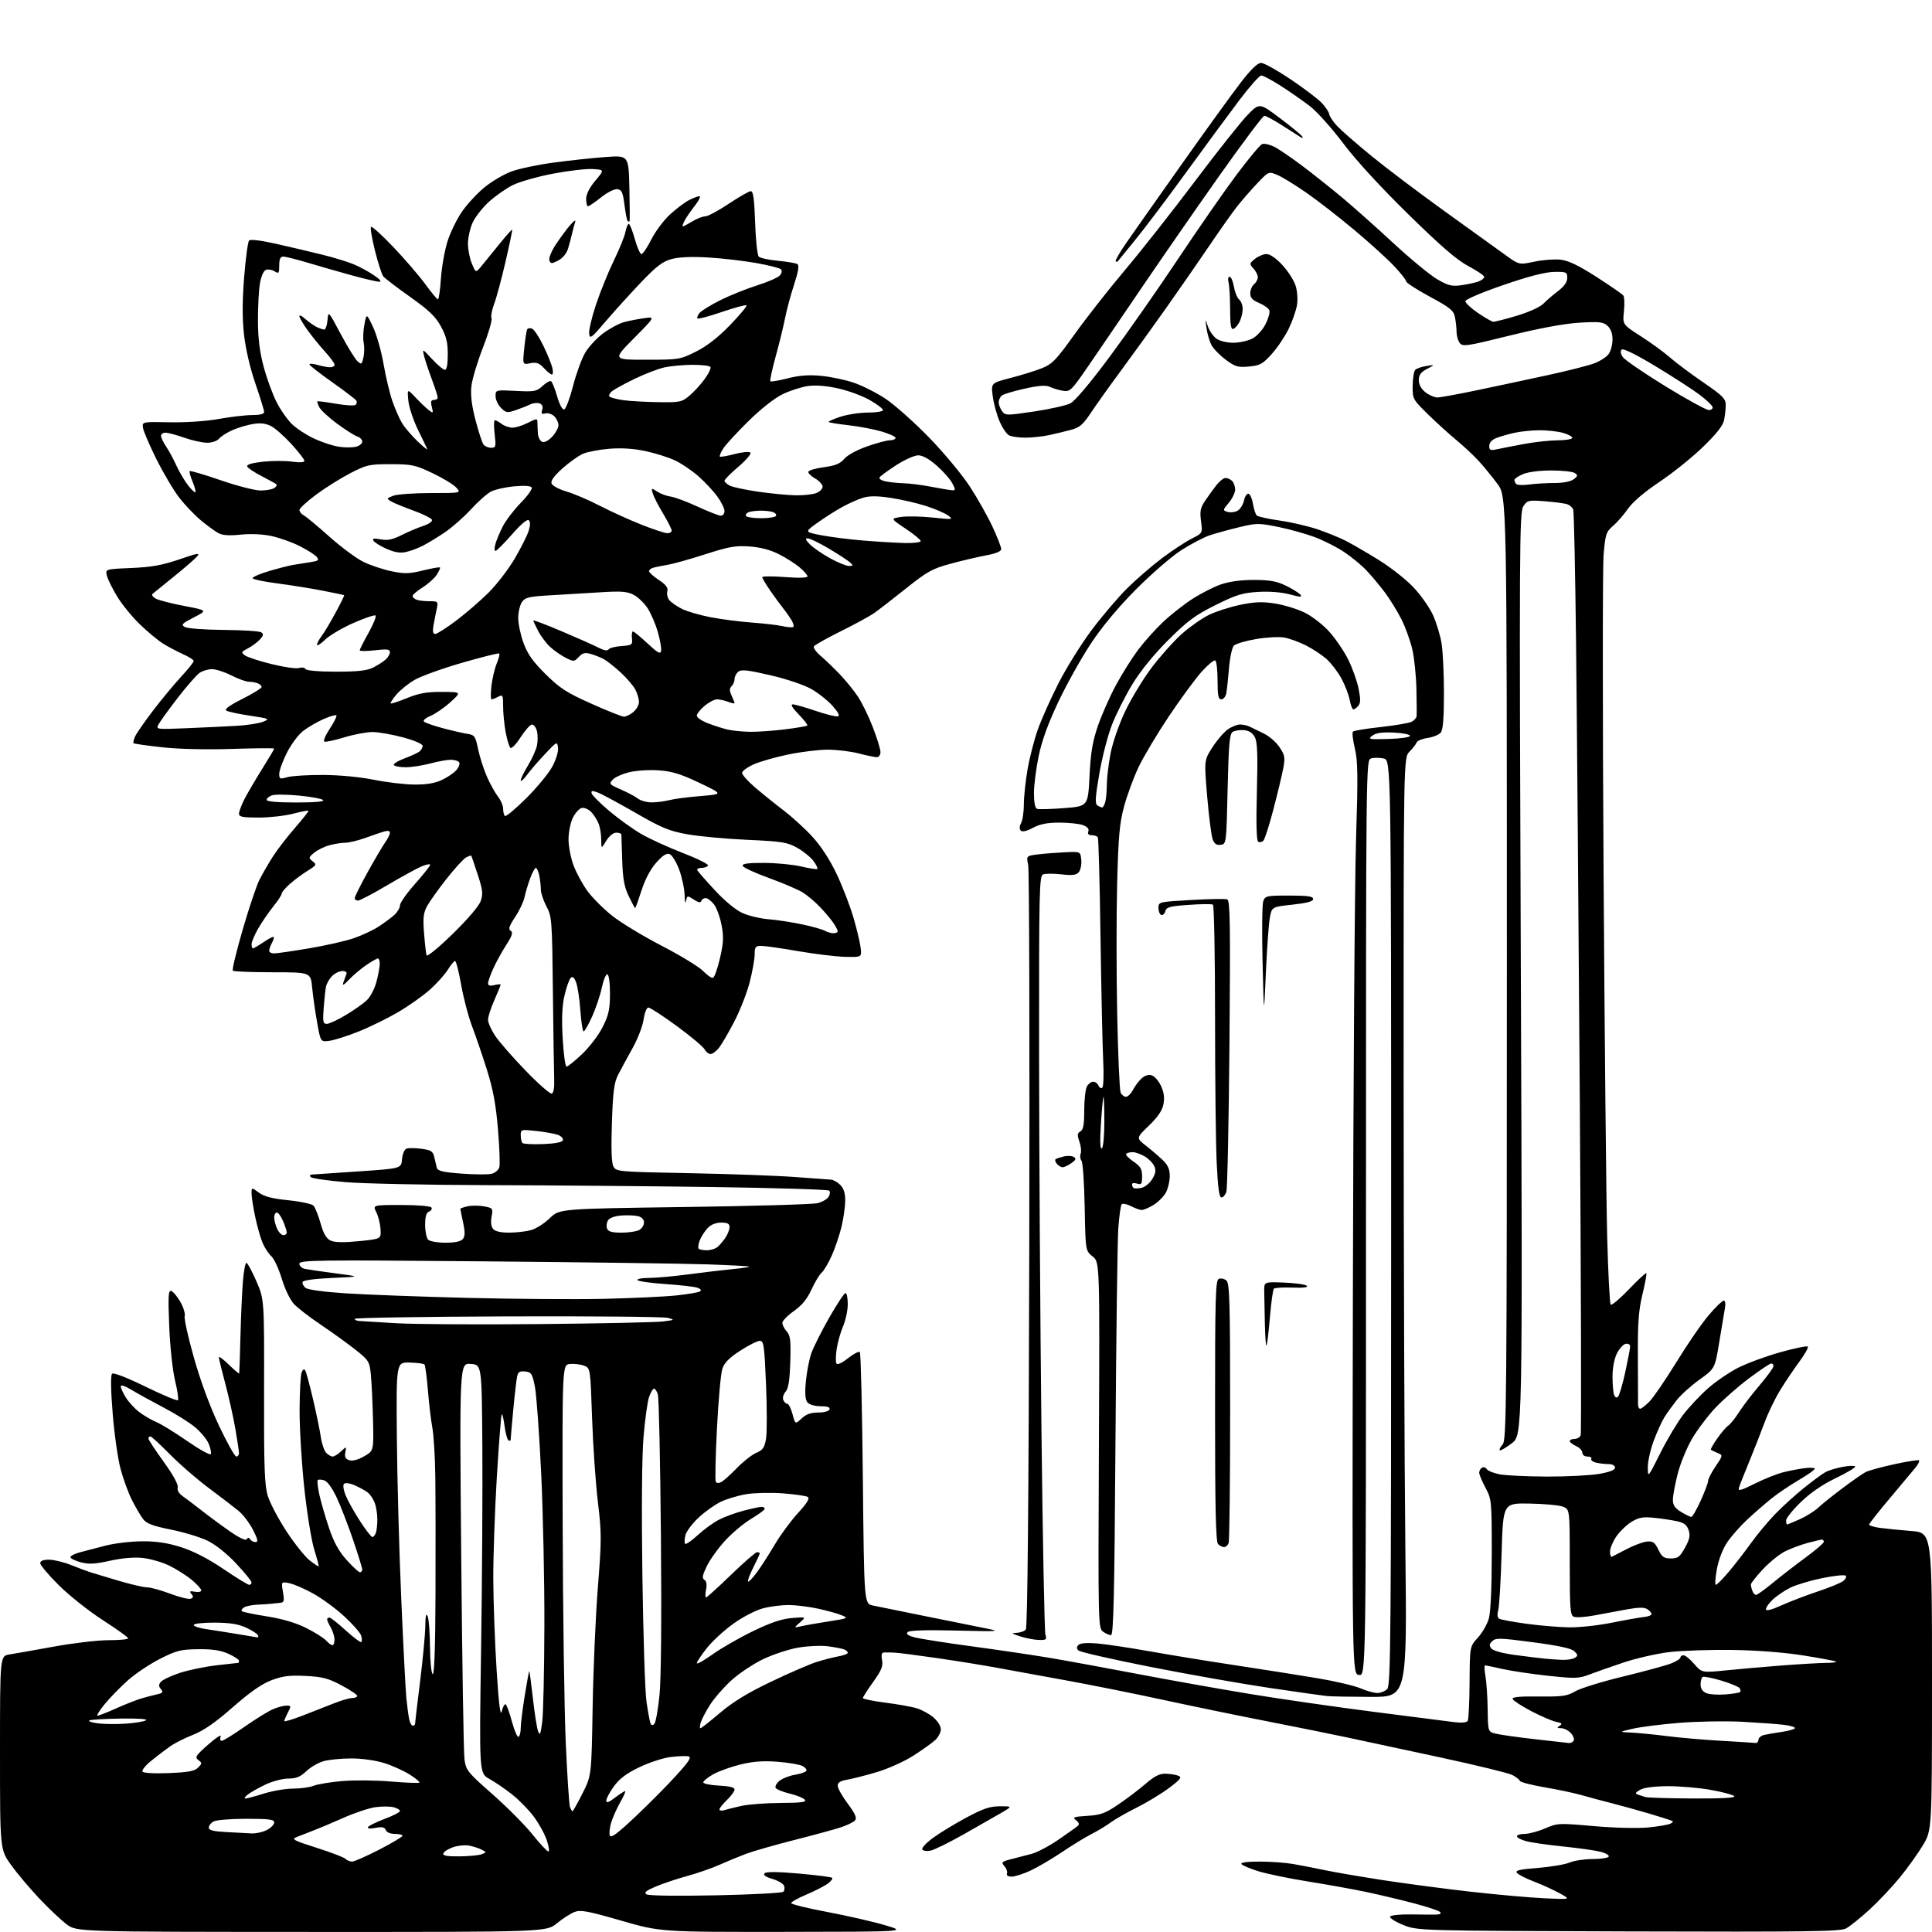 <?xml version="1.0" encoding="UTF-8" standalone="no"?>
<svg 
  version="1.1" 
  xmlns="http://www.w3.org/2000/svg" 
  xmlns:xlink="http://www.w3.org/1999/xlink" 
  xmlns:svg="http://www.w3.org/2000/svg"
  xmlns:rdf="http://www.w3.org/1999/02/22-rdf-syntax-ns#"
  xmlns:cc="http://creativecommons.org/ns#"
  xmlns:dc="http://purl.org/dc/elements/1.1/"
  viewBox="0 0 768 768"
  width="768"
  height="768"
>
<style>svg {background-color: white; }</style>"
<path stroke="none" fill="black" fill-rule="evenodd" d="M123.83,767.97C30.50,767.94 30.50,767.94 26.50,764.95C24.30,763.30 19.42,758.70 15.66,754.72C11.90,750.75 6.84,744.74 4.41,741.37C0.00,735.25 0.00,735.25 0.00,696.75C-0.00,658.26 -0.00,658.26 3.75,657.67C5.81,657.35 13.79,655.94 21.48,654.54C29.16,653.14 38.95,652.00 43.23,652.00C47.50,652.00 50.98,651.66 50.96,651.25C50.93,650.84 46.39,647.58 40.86,644.02C35.34,640.46 27.48,634.23 23.41,630.18C19.33,626.13 16.00,622.19 16.00,621.41C16.00,620.47 17.15,620.00 19.46,620.00C21.37,620.00 25.31,620.95 28.21,622.11C31.12,623.28 34.62,624.59 36.00,625.02C37.38,625.46 42.44,626.98 47.27,628.41C52.09,629.83 57.14,631.00 58.49,631.00C59.85,631.00 63.98,632.14 67.68,633.53C71.37,634.92 75.04,635.82 75.81,635.52C76.88,635.11 76.95,634.64 76.10,633.63C75.20,632.54 75.47,632.37 77.49,632.75C78.87,633.02 80.00,632.76 80.00,632.19C80.00,631.62 78.31,629.75 76.25,628.04C74.19,626.33 70.19,623.79 67.37,622.40C64.54,621.02 59.76,619.62 56.74,619.31C53.25,618.95 48.48,619.36 43.68,620.43C37.68,621.76 35.28,621.88 32.06,621.02C29.83,620.41 28.00,619.51 28.00,619.00C28.00,618.49 29.69,617.63 31.75,617.07C33.81,616.52 38.42,615.32 42.00,614.40C45.58,613.48 52.10,612.71 56.50,612.69C62.25,612.66 66.61,613.32 72.00,615.03C76.91,616.59 82.71,619.58 88.81,623.70C93.93,627.17 98.55,630.00 99.06,630.00C99.58,630.00 100.00,629.57 100.00,629.04C100.00,628.51 97.26,625.15 93.92,621.57C90.27,617.67 85.72,614.03 82.58,612.49C79.68,611.08 73.12,609.08 67.98,608.05C60.68,606.58 58.25,605.66 56.87,603.84C55.89,602.55 53.91,599.17 52.47,596.33C51.02,593.48 48.97,587.86 47.90,583.83C46.83,579.80 45.42,569.86 44.78,561.75C44.03,552.44 43.95,546.67 44.55,546.09C45.13,545.54 50.34,547.55 57.81,551.20C64.58,554.51 70.39,556.94 70.72,556.61C71.06,556.28 70.55,552.77 69.59,548.81C68.60,544.71 67.60,535.37 67.27,527.17C66.78,515.01 66.91,512.80 68.09,513.19C68.87,513.45 70.50,515.42 71.73,517.58C72.95,519.73 73.71,522.27 73.42,523.20C73.13,524.14 74.78,531.56 77.08,539.70C79.67,548.89 83.46,559.15 87.06,566.75C90.25,573.49 93.34,579.00 93.93,579.00C94.52,579.00 95.00,578.38 95.00,577.63C95.00,576.88 94.33,572.45 93.52,567.78C92.71,563.12 90.91,555.07 89.52,549.90C88.14,544.73 87.00,540.07 87.00,539.55C87.00,539.02 88.80,540.35 91.00,542.50C93.20,544.65 95.05,546.20 95.10,545.95C95.16,545.70 95.38,538.98 95.59,531.00C95.80,523.02 96.24,513.24 96.57,509.25C96.90,505.26 97.52,502.00 97.95,502.00C98.38,502.00 100.15,505.26 101.89,509.25C105.05,516.50 105.05,516.50 104.97,553.00C104.90,583.43 105.15,590.36 106.46,594.66C107.32,597.49 110.66,603.83 113.88,608.73C117.09,613.63 121.24,618.82 123.08,620.27C124.93,621.71 126.55,622.79 126.68,622.65C126.81,622.52 126.01,619.51 124.91,615.96C123.80,612.41 122.02,601.40 120.96,591.50C119.90,581.60 119.06,567.65 119.09,560.50C119.12,553.35 119.48,546.63 119.90,545.57C120.36,544.38 120.91,544.05 121.32,544.72C121.69,545.31 123.09,550.46 124.42,556.15C125.75,561.84 127.16,568.66 127.54,571.30C127.93,573.94 128.89,576.75 129.69,577.55C130.49,578.35 131.64,579.00 132.26,579.00C132.87,579.00 134.35,578.08 135.56,576.95C137.74,574.89 137.74,574.89 137.27,577.35C136.92,579.19 137.32,579.97 138.86,580.46C140.15,580.87 142.34,580.29 144.75,578.90C148.58,576.70 148.58,576.70 148.27,564.10C148.09,557.17 147.70,549.12 147.40,546.20C146.87,541.19 146.54,540.67 141.17,536.43C138.05,533.97 131.90,529.54 127.50,526.58C123.10,523.63 118.30,519.92 116.84,518.35C115.32,516.73 113.24,512.41 112.02,508.34C110.83,504.41 108.96,500.36 107.85,499.36C106.74,498.36 105.17,495.96 104.36,494.02C103.54,492.08 102.23,487.43 101.44,483.68C100.65,479.94 100.00,475.76 100.00,474.40C100.00,471.94 100.00,471.94 102.90,474.08C105.02,475.65 108.18,476.47 114.62,477.12C119.48,477.61 123.97,478.58 124.62,479.26C125.26,479.94 126.53,483.11 127.43,486.29C128.63,490.51 129.73,492.37 131.47,493.17C133.10,493.91 136.66,493.98 142.68,493.38C151.50,492.50 151.50,492.50 151.27,488.64C151.14,486.51 150.39,483.47 149.59,481.89C148.15,479.00 148.15,479.00 159.52,479.00C166.07,479.00 171.15,479.43 171.50,480.01C171.85,480.56 171.42,481.28 170.56,481.61C169.45,482.04 169.00,483.57 169.00,486.91C169.00,489.49 169.54,492.14 170.20,492.80C170.86,493.46 173.95,494.00 177.08,494.00C180.84,494.00 183.16,493.51 183.97,492.54C184.89,491.43 184.92,489.86 184.09,485.99C183.49,483.19 183.00,480.73 183.00,480.53C183.00,480.33 184.31,479.87 185.92,479.52C187.52,479.17 190.46,479.18 192.44,479.55C195.91,480.21 196.02,480.36 195.41,483.63C195.01,485.74 195.24,487.58 196.01,488.51C196.81,489.48 199.05,490.00 202.37,489.99C205.19,489.99 209.12,489.54 211.10,488.99C213.09,488.44 216.44,486.30 218.56,484.24C222.41,480.50 222.41,480.50 271.96,479.81C299.21,479.44 323.03,478.75 324.90,478.29C326.78,477.83 328.79,476.70 329.37,475.78C329.95,474.85 330.07,473.74 329.63,473.30C329.19,472.86 308.29,472.21 283.17,471.86C258.05,471.51 217.84,471.17 193.80,471.11C169.77,471.05 144.35,470.51 137.30,469.92C130.26,469.33 124.07,468.43 123.55,467.92C122.96,467.35 123.14,466.96 124.05,466.90C124.85,466.85 133.15,466.29 142.50,465.65C159.50,464.50 159.50,464.50 159.81,460.84C159.98,458.76 160.75,456.93 161.58,456.61C162.39,456.30 165.07,456.32 167.54,456.66C171.34,457.18 172.12,457.68 172.61,459.89C172.93,461.32 173.39,463.25 173.63,464.16C173.99,465.49 175.95,465.96 183.51,466.53C188.69,466.91 194.05,466.95 195.40,466.61C196.76,466.27 198.14,465.13 198.47,464.08C198.81,463.03 198.57,456.19 197.95,448.89C197.11,438.91 196.00,432.98 193.49,425.05C191.66,419.25 188.99,411.45 187.57,407.72C186.15,403.99 184.24,396.67 183.32,391.47C182.39,386.26 181.31,382.00 180.90,382.00C180.49,382.00 179.20,383.56 178.03,385.46C176.85,387.36 173.66,390.92 170.94,393.37C168.21,395.81 162.50,399.86 158.24,402.35C153.98,404.84 146.91,408.31 142.52,410.06C138.13,411.82 132.94,413.47 130.99,413.73C127.43,414.21 127.43,414.21 126.05,406.39C125.28,402.09 124.40,395.85 124.08,392.53C123.50,386.50 123.50,386.50 108.33,386.49C99.98,386.49 92.87,386.21 92.54,385.87C92.20,385.53 93.96,378.21 96.46,369.60C98.95,360.98 101.96,352.04 103.14,349.72C104.31,347.40 106.71,343.25 108.47,340.50C110.23,337.75 114.20,332.60 117.30,329.05C120.39,325.50 122.78,322.45 122.61,322.27C122.43,322.10 119.65,322.64 116.43,323.48C113.21,324.31 107.07,325.00 102.79,325.00C96.44,325.00 95.00,324.71 95.00,323.46C95.00,322.61 95.96,320.03 97.14,317.73C98.32,315.42 101.47,310.04 104.14,305.78C106.81,301.51 109.00,297.83 109.00,297.59C109.00,297.35 101.46,297.40 92.25,297.71C82.05,298.04 71.20,297.79 64.52,297.06C58.47,296.40 53.34,295.67 53.10,295.44C52.87,295.20 53.14,293.98 53.71,292.73C54.28,291.48 57.49,286.87 60.83,282.48C64.18,278.09 69.19,272.05 71.96,269.05C74.73,266.06 77.00,263.23 77.00,262.77C77.00,262.31 75.09,261.08 72.75,260.04C70.41,258.99 66.82,257.09 64.77,255.81C62.72,254.52 58.55,251.05 55.51,248.10C52.46,245.14 48.44,240.19 46.57,237.11C44.69,234.02 42.86,230.31 42.50,228.87C41.84,226.23 41.84,226.23 52.17,225.79C60.20,225.45 64.44,224.69 71.23,222.38C78.85,219.77 79.73,219.64 78.23,221.32C77.28,222.38 73.12,225.97 69.00,229.29C64.88,232.62 61.11,235.67 60.64,236.08C60.17,236.48 60.77,237.34 61.97,237.99C63.18,238.63 68.29,239.94 73.33,240.89C82.50,242.63 82.50,242.63 77.07,245.42C72.30,247.88 71.86,248.34 73.50,249.26C74.52,249.83 81.46,250.35 88.93,250.40C96.39,250.46 103.09,250.88 103.82,251.35C104.86,252.03 104.76,252.60 103.32,254.20C102.32,255.30 100.18,256.89 98.56,257.73C95.86,259.12 95.76,259.35 97.37,260.53C98.33,261.23 103.10,262.79 107.98,263.99C112.85,265.20 117.74,265.90 118.84,265.55C119.93,265.20 121.12,265.39 121.47,265.96C121.86,266.58 126.73,267.00 133.61,267.00C142.22,267.00 145.90,266.59 148.30,265.38C150.06,264.49 152.29,263.07 153.25,262.22C154.21,261.38 155.00,260.04 155.00,259.25C155.00,258.07 153.88,257.93 149.00,258.50C145.70,258.88 143.00,258.89 143.00,258.51C143.00,258.13 144.59,254.98 146.54,251.50C148.49,248.01 149.71,244.94 149.26,244.66C148.81,244.38 144.85,245.73 140.47,247.65C136.09,249.58 131.04,252.55 129.25,254.27C127.46,255.99 126.00,256.91 126.00,256.33C126.00,255.75 126.82,254.20 127.82,252.88C128.82,251.57 131.31,247.41 133.36,243.63C135.42,239.85 136.96,236.68 136.80,236.58C136.63,236.48 132.68,235.66 128.00,234.75C123.33,233.85 115.32,232.57 110.22,231.91C105.11,231.25 100.71,230.35 100.44,229.90C100.17,229.46 103.03,228.18 106.79,227.06C110.56,225.94 114.96,224.81 116.57,224.55C118.18,224.29 121.22,223.81 123.32,223.48C126.61,222.97 126.97,222.67 125.88,221.36C125.19,220.52 122.12,218.58 119.06,217.04C116.00,215.50 110.90,213.70 107.72,213.04C104.25,212.32 99.41,212.12 95.60,212.53C91.26,212.99 88.50,212.81 86.88,211.96C85.57,211.27 82.43,208.98 79.89,206.88C77.36,204.77 73.45,200.68 71.22,197.77C68.98,194.87 64.91,188.00 62.17,182.50C59.43,177.00 57.03,171.41 56.84,170.08C56.50,167.65 56.50,167.65 67.50,167.86C73.97,167.98 82.00,167.44 87.00,166.54C91.67,165.69 97.64,165.00 100.25,165.00C103.31,165.00 105.00,164.57 105.00,163.78C105.00,163.12 103.44,158.05 101.54,152.53C99.46,146.52 97.65,138.77 97.02,133.19C96.28,126.61 96.29,119.87 97.05,110.19C97.65,102.66 98.54,96.09 99.02,95.59C99.55,95.06 103.88,95.59 109.71,96.91C115.09,98.12 123.33,100.06 128.00,101.21C132.68,102.36 138.41,104.12 140.75,105.12C143.09,106.11 146.68,108.07 148.73,109.47C151.05,111.04 151.82,112.00 150.78,112.00C149.85,112.00 144.91,110.85 139.79,109.44C134.68,108.03 126.83,105.78 122.35,104.44C117.87,103.10 113.49,102.00 112.60,102.00C111.44,102.00 111.00,102.96 111.00,105.51C111.00,108.68 110.82,108.91 109.13,107.85C108.11,107.21 106.56,106.95 105.70,107.28C104.77,107.64 103.81,109.84 103.32,112.69C102.87,115.34 102.52,122.00 102.54,127.50C102.57,134.59 103.24,139.93 104.82,145.84C106.05,150.42 108.35,156.72 109.94,159.84C111.52,162.95 114.32,166.94 116.16,168.69C118.00,170.44 121.97,173.02 124.99,174.41C128.01,175.81 132.40,177.24 134.73,177.59C137.06,177.94 140.11,177.94 141.49,177.59C142.87,177.25 144.00,176.33 144.00,175.55C144.00,174.77 143.11,173.85 142.03,173.51C140.95,173.17 137.38,170.91 134.09,168.49C130.81,166.07 127.61,163.13 126.98,161.96C126.35,160.79 125.99,159.70 126.17,159.55C126.35,159.39 129.65,159.82 133.50,160.49C137.35,161.16 140.89,161.36 141.36,160.94C141.84,160.52 141.96,159.75 141.64,159.23C141.32,158.71 136.99,155.41 132.03,151.91C127.06,148.41 123.00,145.22 123.00,144.84C123.00,144.45 124.46,144.56 126.24,145.07C128.03,145.58 130.28,146.00 131.24,146.00C132.21,146.00 133.00,145.54 133.00,144.98C133.00,144.42 131.27,142.05 129.15,139.73C127.03,137.40 123.88,133.52 122.15,131.10C120.42,128.68 119.00,126.24 119.00,125.68C119.00,125.11 120.01,125.57 121.25,126.70C122.49,127.83 124.48,129.26 125.68,129.88C126.89,130.49 128.32,131.00 128.87,131.00C129.43,131.00 130.02,129.31 130.19,127.25C130.50,123.51 130.51,123.52 135.43,132.76C138.15,137.85 141.14,142.72 142.09,143.58C143.68,145.02 143.86,144.90 144.48,142.07C144.86,140.38 144.89,137.76 144.57,136.25C144.25,134.74 144.37,131.47 144.85,129.00C145.71,124.50 145.71,124.50 148.29,130.00C149.72,133.03 151.59,139.60 152.45,144.61C153.31,149.63 154.90,156.31 155.99,159.47C157.07,162.62 158.84,166.62 159.92,168.35C160.99,170.08 163.76,173.30 166.06,175.50C168.37,177.70 170.06,179.05 169.83,178.50C169.60,177.95 167.91,174.43 166.07,170.67C164.24,166.91 162.54,161.74 162.31,159.17C161.88,154.50 161.88,154.50 165.19,158.01C167.01,159.94 169.36,162.19 170.42,163.01C172.22,164.41 172.29,164.34 171.65,161.75C171.13,159.66 171.32,159.00 172.48,159.00C173.32,159.00 174.00,158.56 174.00,158.02C174.00,157.49 172.95,154.22 171.66,150.77C170.37,147.32 168.98,143.15 168.58,141.50C167.85,138.53 167.87,138.54 171.77,142.75C173.93,145.09 176.21,147.00 176.85,147.00C177.59,147.00 178.00,144.84 178.00,140.89C178.00,136.12 177.40,133.67 175.28,129.78C173.14,125.84 170.52,123.33 162.99,117.99C157.72,114.26 152.93,110.59 152.35,109.85C151.76,109.11 150.28,104.52 149.06,99.66C147.84,94.80 147.13,90.54 147.48,90.19C147.83,89.83 151.84,93.46 156.39,98.24C160.94,103.02 166.64,109.64 169.06,112.96C171.47,116.28 173.74,119.00 174.08,119.00C174.43,119.00 174.97,115.29 175.27,110.75C175.58,106.21 176.75,99.55 177.89,95.95C179.03,92.35 181.65,86.98 183.73,84.01C185.80,81.04 189.82,76.73 192.66,74.41C195.49,72.10 200.25,69.30 203.23,68.19C206.21,67.07 213.79,65.47 220.07,64.63C226.36,63.78 235.64,62.79 240.69,62.42C249.88,61.75 249.88,61.75 250.19,74.63C250.36,81.71 250.39,87.69 250.25,87.92C250.11,88.15 249.77,88.10 249.48,87.82C249.20,87.53 248.64,84.64 248.23,81.40C247.62,76.50 247.15,75.45 245.45,75.21C244.26,75.04 241.50,76.41 238.95,78.45C236.50,80.39 234.16,81.98 233.75,81.99C233.34,82.00 233.00,80.69 233.00,79.09C233.00,77.22 234.29,74.65 236.64,71.84C240.28,67.50 240.28,67.50 235.71,67.20C233.20,67.03 226.09,67.85 219.90,69.02C213.72,70.19 206.44,72.26 203.74,73.63C201.03,75.00 196.77,78.01 194.26,80.31C191.75,82.62 188.88,86.30 187.87,88.50C186.87,90.70 186.03,94.43 186.02,96.78C186.01,99.14 186.71,102.74 187.57,104.78C189.13,108.50 189.13,108.50 191.32,105.86C192.52,104.41 195.72,100.47 198.43,97.12C201.14,93.77 203.47,91.13 203.60,91.27C203.74,91.40 202.55,97.14 200.96,104.01C199.37,110.88 197.34,118.43 196.44,120.78C195.55,123.14 195.06,125.73 195.38,126.54C195.69,127.35 194.15,132.62 191.95,138.25C189.76,143.88 187.70,150.74 187.39,153.49C186.99,156.99 187.49,161.07 189.02,167.00C190.24,171.68 191.68,176.06 192.24,176.75C192.79,177.44 194.15,178.00 195.26,178.00C197.11,178.00 197.22,177.56 196.63,172.50C196.27,169.47 196.32,167.01 196.74,167.03C197.16,167.05 198.37,167.72 199.44,168.53C200.51,169.34 202.44,170.00 203.73,170.00C205.02,170.00 207.78,169.13 209.86,168.07C213.30,166.31 213.64,166.29 213.64,167.82C213.64,168.74 213.72,170.75 213.82,172.28C213.92,173.81 214.69,175.33 215.53,175.65C216.44,176.00 218.04,175.16 219.53,173.57C220.89,172.10 222.00,170.05 222.00,169.02C222.00,167.99 221.26,166.40 220.35,165.49C219.44,164.59 217.85,164.07 216.81,164.34C215.31,164.73 215.04,164.43 215.53,162.91C215.93,161.65 215.58,160.78 214.50,160.36C213.60,160.02 211.88,160.21 210.68,160.80C209.48,161.39 206.88,162.41 204.90,163.08C201.65,164.18 201.09,164.09 199.15,162.15C197.97,160.97 197.00,158.87 197.00,157.49C197.00,154.98 197.01,154.98 205.05,155.39C212.45,155.77 213.31,155.62 215.68,153.42C217.09,152.11 218.62,151.26 219.06,151.54C219.50,151.81 220.59,154.53 221.48,157.59C222.46,160.95 223.57,162.98 224.30,162.74C224.96,162.52 226.53,158.34 227.79,153.45C229.05,148.55 231.21,142.61 232.60,140.24C233.99,137.87 237.24,134.37 239.81,132.47C242.39,130.57 246.07,128.59 248.00,128.07C249.93,127.54 253.53,126.84 256.00,126.49C260.50,125.87 260.50,125.87 252.02,134.44C243.54,143.00 243.54,143.00 256.86,143.00C269.84,143.00 270.33,142.92 276.62,139.79C280.98,137.62 285.37,134.21 290.17,129.26C294.07,125.23 297.02,121.69 296.73,121.39C296.43,121.09 292.05,122.27 287.00,124.00C281.95,125.73 277.57,126.90 277.27,126.60C276.96,126.30 277.32,125.32 278.05,124.44C278.78,123.56 282.46,121.28 286.21,119.39C289.97,117.50 296.58,114.84 300.90,113.47C305.23,112.10 309.34,110.30 310.04,109.45C310.80,108.53 310.95,107.56 310.41,107.03C309.91,106.54 305.45,105.42 300.50,104.54C295.55,103.66 287.00,102.67 281.50,102.35C274.99,101.96 269.93,102.18 267.00,102.97C263.38,103.95 260.98,105.78 254.72,112.34C250.44,116.83 244.14,123.79 240.72,127.80C235.09,134.41 234.47,134.87 234.19,132.63C234.02,131.26 235.28,125.98 236.98,120.89C238.69,115.79 241.86,108.00 244.02,103.56C246.19,99.13 248.25,94.04 248.60,92.25C248.96,90.46 249.57,89.00 249.96,89.00C250.35,89.00 251.42,91.70 252.34,95.00C253.26,98.30 254.45,101.00 254.99,101.00C255.53,101.00 257.29,98.40 258.89,95.21C260.50,92.03 263.83,87.57 266.29,85.30C268.76,83.03 272.15,80.46 273.84,79.58C275.52,78.71 277.41,78.00 278.03,78.00C278.66,78.00 277.85,79.69 276.23,81.75C274.61,83.81 272.76,86.51 272.11,87.75C271.46,88.99 271.16,90.00 271.44,90.00C271.72,90.00 273.43,89.10 275.23,88.00C277.03,86.91 279.34,86.01 280.36,86.00C281.38,86.00 285.58,83.75 289.69,81.00C293.80,78.25 297.75,76.00 298.46,76.00C299.43,76.00 299.86,79.15 300.17,88.50C300.40,95.37 301.05,101.45 301.62,102.02C302.18,102.58 305.61,103.32 309.23,103.66C312.86,104.00 316.33,104.59 316.96,104.97C317.76,105.47 317.39,107.81 315.67,113.09C314.33,117.17 312.71,123.21 312.07,126.50C311.42,129.80 309.73,136.68 308.32,141.79C306.91,146.91 305.97,151.30 306.23,151.56C306.49,151.82 309.58,151.30 313.10,150.40C317.64,149.23 321.46,148.94 326.32,149.39C330.07,149.74 335.92,150.96 339.32,152.11C342.72,153.25 348.43,156.13 352.01,158.51C355.59,160.89 363.33,167.76 369.19,173.78C375.07,179.81 382.39,188.60 385.50,193.37C388.60,198.13 392.68,205.36 394.57,209.45C396.46,213.53 398.00,217.49 398.00,218.26C398.00,219.16 395.95,220.03 392.14,220.74C388.91,221.34 382.54,222.83 377.98,224.06C370.58,226.06 368.66,227.12 360.10,233.96C354.82,238.17 349.10,242.59 347.39,243.78C345.68,244.97 339.75,248.19 334.21,250.94C328.68,253.69 323.88,256.39 323.54,256.93C323.21,257.48 324.41,259.18 326.22,260.71C328.02,262.25 331.43,265.52 333.80,268.00C336.16,270.48 339.42,274.48 341.03,276.90C342.65,279.32 345.33,284.81 346.98,289.12C348.64,293.42 350.00,297.85 350.00,298.97C350.00,300.09 349.35,301.00 348.55,301.00C347.75,301.00 344.51,300.32 341.34,299.50C338.17,298.68 332.64,298.01 329.04,298.01C325.44,298.02 318.40,298.87 313.38,299.91C308.37,300.94 302.18,302.71 299.63,303.84C297.08,304.97 295.00,306.50 295.00,307.25C295.00,308.00 297.36,310.64 300.25,313.10C303.14,315.57 308.24,319.68 311.59,322.23C314.94,324.78 320.08,329.49 323.01,332.69C326.37,336.35 329.92,341.82 332.61,347.50C334.96,352.45 337.99,360.35 339.35,365.05C340.71,369.75 341.97,375.15 342.16,377.05C342.50,380.50 342.50,380.50 336.00,380.36C332.43,380.28 324.03,379.26 317.34,378.11C310.65,376.95 304.01,376.00 302.59,376.00C300.32,376.00 300.00,376.41 300.00,379.34C300.00,381.18 299.11,386.14 298.03,390.38C296.95,394.61 294.19,401.67 291.91,406.06C289.63,410.45 286.88,415.16 285.81,416.52C284.73,417.88 283.23,419.00 282.46,419.00C281.70,419.00 280.61,418.14 280.05,417.09C279.49,416.05 274.51,411.88 268.99,407.84C263.47,403.80 258.40,400.50 257.74,400.50C257.05,400.50 256.23,402.58 255.84,405.27C255.47,407.90 253.47,413.07 251.39,416.77C249.32,420.47 246.76,425.21 245.69,427.29C244.11,430.38 243.66,433.91 243.24,446.35C242.89,456.64 243.09,462.30 243.84,463.71C244.93,465.74 245.85,465.82 274.23,466.36C290.33,466.67 309.12,467.36 316.00,467.88C322.88,468.41 329.29,468.87 330.25,468.92C331.21,468.96 332.90,469.90 334.00,471.00C335.38,472.38 336.00,474.32 335.99,477.25C335.98,479.59 335.33,484.20 334.55,487.50C333.77,490.80 332.02,495.99 330.67,499.04C329.32,502.09 327.50,505.17 326.63,505.89C325.77,506.61 323.95,509.62 322.60,512.57C320.86,516.37 318.80,518.89 315.57,521.17C313.06,522.94 311.00,525.05 311.00,525.86C311.00,526.68 311.78,528.20 312.73,529.25C314.18,530.86 314.41,532.81 314.15,541.33C313.92,548.73 313.42,551.97 312.30,553.21C311.45,554.15 311.02,555.62 311.35,556.46C311.67,557.31 312.38,558.00 312.93,558.00C313.48,558.00 314.42,559.85 315.03,562.11C316.14,566.22 316.14,566.22 318.65,563.86C320.44,562.18 322.33,561.50 325.24,561.50C327.62,561.50 329.50,560.98 329.75,560.25C330.04,559.39 328.93,559.00 326.21,559.00C323.88,559.00 321.72,558.37 320.98,557.48C320.08,556.40 319.90,553.97 320.35,549.12C320.70,545.36 321.68,540.31 322.53,537.89C323.39,535.48 326.59,529.11 329.65,523.75C332.71,518.39 335.61,514.00 336.11,514.00C336.60,514.00 337.00,515.99 337.00,518.42C337.00,520.85 336.17,524.78 335.15,527.17C334.13,529.55 332.98,533.64 332.59,536.25C332.20,538.86 332.16,541.46 332.51,542.02C332.89,542.63 334.75,541.78 337.12,539.90C339.30,538.17 341.41,537.08 341.80,537.46C342.18,537.85 342.73,560.52 343.00,587.83C343.50,637.50 343.50,637.50 347.00,638.22C348.93,638.62 358.38,640.54 368.00,642.49C377.62,644.44 388.43,646.61 392.00,647.32C398.03,648.52 397.17,648.59 380.19,648.17C368.00,647.88 361.52,648.08 360.81,648.79C360.06,649.54 360.88,650.16 363.62,650.88C365.76,651.45 376.04,653.06 386.48,654.47C396.92,655.88 410.87,657.94 417.48,659.06C424.09,660.18 439.85,663.07 452.50,665.48C465.15,667.89 485.18,671.46 497.00,673.40C508.82,675.35 530.88,678.53 546.00,680.47C561.12,682.41 575.59,684.26 578.14,684.58C580.95,684.93 583.04,684.74 583.44,684.10C583.80,683.52 584.13,676.62 584.18,668.77C584.27,654.50 584.27,654.50 587.47,651.00C589.23,649.08 591.20,645.65 591.84,643.38C592.56,640.83 593.00,631.08 593.00,617.69C593.00,596.59 592.94,596.00 590.50,591.40C589.12,588.82 588.00,586.12 588.00,585.41C588.00,584.70 588.50,583.81 589.11,583.43C589.72,583.05 590.57,583.30 590.99,583.98C591.41,584.67 593.72,585.60 596.13,586.07C598.53,586.53 606.99,586.93 614.92,586.96C622.85,586.98 632.19,586.50 635.67,585.90C639.90,585.16 642.00,584.33 642.00,583.40C642.00,582.54 640.93,581.99 639.25,581.99C637.74,581.98 635.49,581.70 634.26,581.37C633.03,581.04 632.27,580.37 632.57,579.89C632.87,579.40 632.19,579.00 631.06,579.00C629.88,579.00 629.00,578.35 629.00,577.48C629.00,576.64 627.88,575.44 626.50,574.82C625.12,574.19 624.00,573.30 624.00,572.84C624.00,572.38 624.85,572.00 625.89,572.00C626.93,572.00 628.04,571.35 628.34,570.55C628.65,569.76 628.49,510.25 628.00,438.30C627.51,366.36 626.84,284.20 626.51,255.71C626.18,227.23 625.67,203.30 625.38,202.54C625.08,201.78 624.09,200.86 623.17,200.50C622.25,200.13 618.29,199.59 614.36,199.28C607.52,198.75 607.15,198.84 605.54,201.29C603.98,203.68 603.91,216.48 604.56,387.18C605.25,570.50 605.25,570.50 600.95,573.74C598.59,575.53 596.43,576.77 596.17,576.50C595.90,576.23 596.43,575.19 597.34,574.18C598.87,572.48 599.00,558.16 599.00,384.85C599.00,197.36 599.00,197.36 595.22,192.30C593.14,189.51 589.86,185.49 587.93,183.37C586.00,181.24 581.98,177.47 578.99,175.00C576.00,172.53 570.85,167.84 567.53,164.59C561.62,158.79 561.50,158.57 561.55,153.33C561.58,150.40 562.05,147.55 562.58,147.02C563.12,146.48 565.12,145.79 567.03,145.49C570.50,144.94 570.50,144.94 567.25,146.65C564.79,147.95 564.00,149.03 564.00,151.11C564.00,152.88 564.93,154.59 566.63,155.93C568.08,157.07 570.22,158.00 571.38,158.00C572.55,157.99 579.80,156.67 587.50,155.05C595.20,153.44 607.80,150.75 615.50,149.07C623.20,147.40 631.41,145.32 633.75,144.43C636.09,143.55 638.68,141.87 639.50,140.69C640.33,139.52 641.00,136.92 641.00,134.93C641.00,132.59 640.30,130.68 639.02,129.52C637.31,127.97 635.78,127.80 627.77,128.28C621.74,128.65 612.04,130.45 600.00,133.43C582.86,137.67 581.41,137.88 580.25,136.31C579.56,135.38 579.00,133.41 579.00,131.93C579.00,130.46 578.72,127.84 578.38,126.13C577.83,123.41 576.52,122.34 568.38,117.93C563.22,115.14 559.00,112.42 559.00,111.89C559.00,111.35 556.86,108.63 554.25,105.84C551.64,103.05 544.56,96.61 538.50,91.54C532.45,86.46 523.84,79.76 519.36,76.65C514.89,73.54 509.67,70.34 507.77,69.55C504.32,68.11 504.32,68.11 499.85,72.80C497.39,75.39 493.78,79.53 491.83,82.00C489.88,84.47 484.93,91.45 480.85,97.50C476.76,103.55 468.98,114.77 463.56,122.44C458.14,130.11 450.02,141.36 445.52,147.44C441.03,153.52 435.66,161.04 433.61,164.14C430.50,168.82 429.15,169.97 425.68,170.89C423.38,171.50 419.48,172.44 417.00,172.97C414.52,173.51 410.33,173.96 407.68,173.98C405.04,173.99 402.06,173.57 401.07,173.04C400.09,172.51 398.37,169.92 397.26,167.29C396.16,164.66 394.96,160.19 394.61,157.37C393.96,152.25 393.96,152.25 401.73,150.24C406.00,149.14 411.60,147.40 414.18,146.37C418.28,144.73 419.86,143.09 427.18,132.86C431.75,126.46 440.76,114.98 447.19,107.36C453.62,99.74 466.15,83.83 475.05,72.00C483.94,60.17 493.35,48.33 495.95,45.67C500.68,40.85 500.68,40.85 508.81,46.98C513.29,50.35 517.26,53.61 517.63,54.21C518.08,54.94 517.83,55.02 516.90,54.46C516.13,53.99 512.84,51.89 509.59,49.80C506.35,47.71 503.20,46.02 502.59,46.04C501.99,46.06 493.85,56.91 484.50,70.15C475.15,83.38 460.98,103.84 453.00,115.60C445.02,127.36 435.57,141.22 432.00,146.40C425.87,155.27 425.33,155.79 422.50,155.33C420.85,155.06 418.53,154.37 417.34,153.80C415.76,153.04 413.09,153.22 407.34,154.49C403.03,155.44 398.94,156.67 398.25,157.23C397.56,157.79 397.00,159.00 397.00,159.93C397.00,160.86 397.60,162.44 398.34,163.44C399.62,165.20 400.10,165.21 411.09,163.57C417.36,162.63 423.85,161.18 425.50,160.33C427.35,159.39 433.39,152.22 441.23,141.65C448.22,132.22 460.41,114.79 468.31,102.92C476.21,91.05 486.62,76.06 491.45,69.60C496.28,63.14 500.89,57.59 501.71,57.28C502.52,56.97 504.60,57.41 506.34,58.25C508.08,59.09 513.10,62.49 517.50,65.80C521.90,69.11 529.10,74.83 533.50,78.50C537.90,82.17 547.08,90.34 553.89,96.65C560.71,102.96 568.58,109.45 571.39,111.06C575.75,113.57 577.16,113.91 581.00,113.37C583.48,113.02 586.51,112.35 587.75,111.89C588.99,111.43 590.00,110.61 590.00,110.08C590.00,109.55 587.19,107.63 583.75,105.81C579.13,103.37 572.86,97.96 559.74,85.09C548.70,74.27 538.89,63.57 533.84,56.84C529.36,50.89 523.41,44.26 520.60,42.11C517.80,39.97 512.62,36.37 509.09,34.11C505.57,31.85 502.10,30.00 501.38,30.00C500.66,30.00 496.76,34.39 492.71,39.75C488.66,45.11 479.13,58.05 471.53,68.50C463.94,78.95 454.77,91.10 451.16,95.50C447.55,99.90 444.47,103.69 444.30,103.92C444.14,104.15 443.78,104.11 443.50,103.84C443.23,103.57 445.17,100.23 447.81,96.42C450.44,92.61 460.40,78.47 469.94,65.00C479.48,51.52 489.97,37.01 493.27,32.75C497.26,27.57 499.93,25.00 501.29,25.00C502.41,25.00 507.65,27.91 512.94,31.46C518.22,35.01 523.80,39.23 525.34,40.84C526.88,42.44 528.25,44.48 528.38,45.37C528.51,46.26 529.94,48.40 531.56,50.12C533.18,51.84 539.23,57.13 545.01,61.87C550.80,66.62 563.97,76.58 574.30,84.00C584.62,91.42 595.50,99.26 598.47,101.40C603.86,105.30 603.86,105.30 609.91,104.02C613.24,103.31 617.93,102.96 620.35,103.23C623.51,103.59 627.49,105.50 634.62,110.08C640.05,113.57 644.86,116.90 645.30,117.47C645.74,118.04 645.84,120.86 645.54,123.75C644.98,129.00 644.98,129.00 652.24,133.65C656.23,136.20 661.45,140.00 663.82,142.09C666.20,144.18 672.17,148.63 677.07,152.00C684.75,157.26 686.00,158.50 686.00,160.93C686.00,162.48 685.71,165.19 685.36,166.96C684.91,169.20 682.37,172.43 676.91,177.71C672.62,181.86 664.84,188.11 659.62,191.59C653.71,195.55 649.02,199.55 647.16,202.22C645.52,204.57 642.83,207.66 641.19,209.07C638.44,211.44 638.15,212.33 637.46,220.57C637.05,225.48 637.04,282.60 637.45,347.50C637.86,412.40 638.50,477.29 638.88,491.70C639.26,506.11 639.89,518.22 640.28,518.62C640.68,519.01 643.93,516.27 647.52,512.52C651.10,508.77 654.22,505.89 654.44,506.11C654.66,506.33 653.97,510.11 652.91,514.50C651.36,520.92 651.00,525.87 651.08,539.50C651.13,548.85 651.17,557.29 651.15,558.25C651.14,559.21 651.51,560.00 651.99,560.00C652.46,560.00 654.12,558.72 655.67,557.15C657.23,555.58 662.07,548.49 666.44,541.40C670.80,534.30 676.58,525.91 679.29,522.75C681.99,519.59 684.65,517.00 685.21,517.00C685.77,517.00 686.00,518.23 685.73,519.75C685.45,521.26 684.44,527.34 683.47,533.27C681.71,544.03 681.71,544.03 675.60,548.40C672.25,550.80 668.14,554.50 666.47,556.63C664.80,558.76 662.63,561.77 661.65,563.33C660.66,564.88 658.76,569.06 657.43,572.60C656.09,576.15 655.01,580.95 655.03,583.27C655.06,587.50 655.06,587.49 660.00,577.63C662.72,572.20 666.83,565.31 669.15,562.31C671.46,559.31 675.86,554.63 678.93,551.91C681.99,549.19 687.43,545.49 691.00,543.67C694.58,541.86 702.12,539.09 707.75,537.52C713.38,535.95 718.27,534.94 718.62,535.28C718.96,535.63 717.50,538.26 715.37,541.15C713.24,544.03 709.81,549.11 707.75,552.44C705.68,555.77 702.84,561.65 701.43,565.50C700.01,569.35 697.28,576.33 695.35,581.00C693.42,585.67 691.58,590.32 691.28,591.33C690.81,592.87 691.82,592.62 697.61,589.74C701.40,587.86 706.52,585.82 709.00,585.22C711.48,584.61 715.15,583.90 717.16,583.64C719.17,583.37 721.08,583.41 721.39,583.73C721.71,584.04 718.94,586.06 715.24,588.22C711.55,590.38 706.50,593.79 704.01,595.81C701.53,597.82 697.31,601.50 694.63,603.99C691.95,606.47 688.39,610.48 686.73,612.90C684.85,615.62 683.25,619.71 682.51,623.65C681.85,627.14 681.66,630.00 682.08,630.00C682.50,630.00 684.83,627.64 687.27,624.75C689.70,621.86 693.62,616.80 695.98,613.50C698.34,610.20 702.57,605.09 705.38,602.15C708.20,599.20 713.42,594.44 717.00,591.56C720.58,588.68 724.51,585.79 725.74,585.14C726.97,584.48 730.01,583.56 732.50,583.10C735.00,582.63 737.23,582.57 737.47,582.95C737.71,583.33 734.24,585.41 729.76,587.57C724.41,590.15 719.62,593.44 715.81,597.15C712.61,600.25 710.00,603.51 710.00,604.40C710.00,605.28 710.17,606.00 710.37,606.00C710.58,606.00 712.83,605.08 715.37,603.95C717.91,602.83 721.23,600.75 722.75,599.34C724.26,597.92 728.65,594.41 732.50,591.52C736.35,588.64 740.45,585.78 741.61,585.18C742.77,584.57 747.91,583.16 753.03,582.05C758.16,580.93 762.58,580.24 762.86,580.52C763.14,580.80 762.50,582.10 761.43,583.41C760.37,584.72 755.79,590.19 751.25,595.57C746.71,600.94 743.00,605.67 743.00,606.06C743.00,606.45 744.91,607.03 747.25,607.35C749.59,607.67 755.21,608.23 759.75,608.60C768.00,609.26 768.00,609.26 768.00,668.38C767.99,727.50 767.99,727.50 764.39,733.50C762.41,736.80 758.29,742.57 755.23,746.31C752.17,750.06 746.71,755.84 743.09,759.16C739.46,762.48 735.27,765.84 733.77,766.62C731.46,767.81 717.94,767.99 647.27,767.77C563.50,767.50 563.50,767.50 557.74,765.17C554.57,763.89 552.25,762.40 552.58,761.86C552.92,761.32 556.64,760.94 560.85,761.01C565.06,761.08 569.60,761.11 570.95,761.07C572.51,761.03 573.05,760.65 572.44,760.04C571.91,759.51 567.21,757.95 561.99,756.58C556.77,755.20 548.23,753.17 543.00,752.07C537.77,750.97 527.43,749.11 520.01,747.93C512.59,746.75 503.72,744.92 500.30,743.87C496.88,742.81 493.81,741.51 493.48,740.97C493.11,740.37 495.88,740.00 500.69,740.01C504.99,740.01 510.98,740.44 514.00,740.96C517.02,741.48 522.65,742.58 526.50,743.39C530.35,744.21 540.92,746.02 550.00,747.42C559.08,748.81 574.83,750.89 585.00,752.03C595.17,753.17 608.23,754.33 614.00,754.60C624.50,755.09 624.50,755.09 620.00,752.61C617.52,751.24 612.93,749.15 609.78,747.95C606.64,746.76 603.59,745.21 603.02,744.52C602.19,743.53 603.95,743.11 611.24,742.54C616.33,742.14 622.02,741.18 623.87,740.41C625.73,739.63 629.86,739.00 633.06,739.00C636.26,739.00 639.15,738.57 639.47,738.05C639.80,737.52 638.36,736.66 636.28,736.12C634.20,735.58 627.55,734.64 621.50,734.02C615.45,733.41 608.81,732.46 606.75,731.91C604.69,731.37 603.00,730.49 603.00,729.96C603.00,729.43 604.38,729.00 606.06,729.00C607.75,729.00 611.41,728.02 614.19,726.82C619.12,724.70 619.65,724.68 633.48,725.90C641.53,726.61 650.91,726.85 655.10,726.45C659.17,726.06 663.17,725.38 664.00,724.94C665.33,724.22 665.33,724.07 664.00,723.56C663.17,723.25 659.35,722.06 655.50,720.91C651.65,719.76 645.12,717.95 641.00,716.89C636.88,715.84 631.25,714.33 628.50,713.54C625.75,712.75 619.23,711.37 614.00,710.48C608.77,709.59 604.35,708.44 604.16,707.91C603.97,707.39 602.61,706.33 601.14,705.57C599.66,704.81 586.77,701.67 572.48,698.59C558.19,695.52 541.33,691.90 535.00,690.55C528.67,689.21 514.27,686.30 503.00,684.10C491.73,681.89 473.27,678.09 462.00,675.64C450.73,673.19 433.62,669.77 424.00,668.02C414.38,666.28 402.00,664.01 396.50,663.00C391.00,661.98 380.20,660.23 372.50,659.12C364.80,658.00 357.15,657.02 355.50,656.94C353.85,656.86 351.95,656.84 351.27,656.89C350.46,656.96 350.25,657.99 350.63,659.92C351.11,662.28 350.42,663.97 347.11,668.59C344.85,671.74 343.00,674.63 343.00,675.00C343.00,675.37 346.94,676.18 351.75,676.80C356.56,677.42 362.17,678.41 364.22,679.00C366.26,679.59 369.30,681.22 370.97,682.63C372.68,684.07 374.00,686.15 374.00,687.41C374.00,688.64 372.99,690.58 371.75,691.72C370.51,692.86 366.60,695.65 363.05,697.92C359.49,700.20 352.99,703.13 348.55,704.44C344.12,705.75 338.81,707.11 336.75,707.46C334.06,707.91 333.00,708.59 333.00,709.86C333.00,710.84 334.79,714.04 336.99,716.98C339.95,720.96 340.70,722.65 339.91,723.61C339.32,724.31 336.74,725.58 334.17,726.42C331.60,727.26 323.20,729.54 315.50,731.50C307.80,733.46 299.25,735.91 296.50,736.95C293.75,737.99 289.02,739.94 286.00,741.29C282.98,742.64 277.12,744.67 273.00,745.80C268.88,746.93 263.27,748.81 260.53,749.99C256.73,751.62 255.91,752.33 257.03,753.04C257.89,753.58 269.28,753.74 284.50,753.42C298.80,753.13 310.90,752.49 311.38,752.01C311.87,751.53 312.00,750.45 311.69,749.62C311.37,748.79 309.27,747.56 307.02,746.89C304.28,746.07 303.27,745.33 303.94,744.66C304.61,743.99 309.12,744.02 317.59,744.77C324.54,745.39 330.49,746.15 330.80,746.47C331.12,746.79 330.34,747.82 329.06,748.77C327.78,749.72 323.99,751.66 320.62,753.09C317.25,754.51 314.50,756.05 314.50,756.51C314.50,756.97 321.02,758.57 329.00,760.07C336.98,761.57 347.32,763.95 352.00,765.35C360.50,767.89 360.50,767.89 311.54,767.95C262.58,768.00 262.58,768.00 246.92,763.48C233.72,759.67 230.81,759.12 228.41,760.03C226.84,760.63 223.67,762.67 221.36,764.56C217.16,768.00 217.16,768.00 123.83,767.97zM402.17,745.99C400.72,746.00 400.01,745.52 400.29,744.75C400.54,744.06 400.08,742.74 399.27,741.81C397.94,740.28 398.18,740.03 401.90,739.06C404.16,738.48 407.81,737.53 410.01,736.96C412.22,736.39 417.06,733.84 420.76,731.29C424.47,728.75 427.95,726.26 428.50,725.77C429.15,725.18 428.88,724.40 427.72,723.55C426.17,722.41 426.75,722.18 432.22,721.83C437.60,721.49 439.38,720.83 444.67,717.23C448.06,714.93 452.92,711.23 455.48,709.02C458.89,706.06 460.96,705.02 463.31,705.07C465.06,705.11 467.34,705.47 468.36,705.87C469.93,706.49 469.39,707.22 464.78,710.70C461.80,712.95 456.01,716.46 451.93,718.51C447.84,720.55 443.15,723.23 441.50,724.46C439.85,725.70 436.48,727.74 434.00,729.00C431.52,730.26 426.20,733.51 422.18,736.22C418.15,738.94 412.52,742.24 409.68,743.57C406.83,744.90 403.45,745.98 402.17,745.99zM139.95,740.01C140.80,740.02 145.66,737.88 150.74,735.26C155.82,732.64 159.98,730.16 159.99,729.75C159.99,729.34 158.64,729.00 156.97,729.00C155.18,729.00 153.70,728.38 153.35,727.48C152.91,726.32 151.91,726.11 149.24,726.61C146.97,727.04 145.93,726.92 146.33,726.27C146.68,725.71 149.67,724.25 152.98,723.01C156.29,721.77 159.00,720.37 159.00,719.90C159.00,719.42 157.84,718.75 156.43,718.39C155.02,718.04 151.79,718.03 149.26,718.38C146.73,718.72 141.03,720.62 136.58,722.59C132.14,724.57 126.70,726.86 124.50,727.69C122.30,728.53 119.38,729.66 118.00,730.22C115.75,731.13 116.54,731.56 125.86,734.53C131.57,736.35 136.72,738.32 137.31,738.91C137.91,739.51 139.10,740.00 139.95,740.01zM182.67,737.93C186.43,737.89 190.39,737.51 191.48,737.09C193.45,736.32 193.45,736.31 191.48,735.28C190.39,734.70 188.15,733.98 186.50,733.66C184.85,733.35 181.96,733.63 180.08,734.30C178.19,734.96 176.47,736.06 176.24,736.75C175.94,737.67 177.63,737.98 182.67,737.93zM217.98,736.00C218.48,736.00 218.18,733.95 217.33,731.45C216.48,728.95 214.13,724.71 212.11,722.03C210.10,719.34 206.21,715.39 203.47,713.24C200.74,711.09 196.70,708.34 194.50,707.12C190.50,704.91 190.50,704.91 191.24,655.71C191.65,628.64 191.87,592.10 191.74,574.50C191.50,542.50 191.50,542.50 187.09,542.18C182.67,541.87 182.67,541.87 183.34,618.32C183.71,660.37 184.29,696.85 184.64,699.39C185.23,703.73 185.88,704.53 195.79,713.25C201.57,718.34 208.73,725.54 211.69,729.25C214.66,732.96 217.49,736.00 217.98,736.00zM369.87,735.67C368.43,735.96 366.96,735.75 366.62,735.19C366.27,734.63 368.17,732.58 370.84,730.62C373.50,728.66 379.47,725.03 384.09,722.55C390.84,718.92 393.49,718.03 397.50,718.03C402.50,718.02 402.50,718.02 398.00,720.66C395.52,722.11 388.77,725.96 383.00,729.22C377.23,732.48 371.32,735.38 369.87,735.67zM252.75,721.98C258.11,716.92 265.40,709.56 268.94,705.64C274.13,699.89 275.03,698.44 273.56,698.15C272.56,697.96 269.36,698.10 266.46,698.46C263.57,698.82 258.02,700.64 254.15,702.50C249.04,704.94 246.27,707.03 244.05,710.09C242.37,712.40 241.00,714.96 241.00,715.77C241.00,716.84 241.94,716.52 244.43,714.62C246.32,713.18 248.14,712.00 248.48,712.00C248.81,712.00 247.99,713.91 246.65,716.25C245.32,718.59 243.68,722.21 243.02,724.29C242.36,726.38 242.09,728.78 242.41,729.63C242.86,730.80 245.43,728.90 252.75,721.98zM99.80,728.80C101.61,728.91 104.43,728.31 106.05,727.47C107.67,726.64 109.00,725.29 109.00,724.47C109.00,723.26 107.02,723.00 97.93,723.00C91.85,723.00 86.00,723.47 84.93,724.04C83.87,724.60 83.00,725.71 83.00,726.49C83.00,727.54 84.75,728.00 89.75,728.26C93.46,728.45 97.98,728.70 99.80,728.80zM227.59,720.00C227.80,720.00 229.58,716.80 231.55,712.90C235.13,705.80 235.13,705.80 235.58,678.65C235.83,663.72 236.77,642.27 237.66,631.00C239.16,612.08 239.16,609.46 237.66,597.00C236.77,589.58 235.73,574.57 235.36,563.66C234.68,543.83 234.68,543.83 232.15,542.87C230.75,542.34 228.24,542.04 226.56,542.20C223.50,542.50 223.50,542.50 223.67,605.50C223.76,640.15 224.31,679.34 224.89,692.60C225.47,705.85 226.23,717.44 226.58,718.35C226.93,719.26 227.39,720.00 227.59,720.00zM287.75,719.60C288.71,719.31 291.75,718.55 294.50,717.92C297.25,717.28 304.33,716.73 310.22,716.70C318.60,716.65 320.72,716.37 319.92,715.41C319.36,714.73 316.67,713.64 313.95,712.99C311.22,712.33 308.70,711.32 308.34,710.74C307.98,710.15 308.65,708.89 309.84,707.93C311.03,706.96 313.80,705.87 316.00,705.50C318.19,705.13 320.23,704.44 320.52,703.96C320.82,703.49 320.15,702.61 319.04,702.02C317.93,701.43 313.47,700.67 309.13,700.33C303.38,699.89 299.39,700.18 294.35,701.41C290.55,702.34 285.68,704.09 283.53,705.30C281.38,706.51 279.59,707.95 279.56,708.50C279.53,709.05 282.31,709.63 285.75,709.80C289.97,710.00 292.00,710.51 292.00,711.36C292.00,712.06 290.65,713.92 289.00,715.50C287.35,717.08 286.00,718.77 286.00,719.25C286.00,719.74 286.79,719.90 287.75,719.60zM97.50,714.96C98.05,714.97 101.35,714.08 104.84,712.99C108.33,711.89 113.58,711.00 116.52,711.00C119.46,711.00 123.14,710.49 124.68,709.87C126.23,709.25 131.32,708.41 136.00,708.00C140.68,707.59 149.39,707.67 155.37,708.18C161.35,708.68 166.45,708.88 166.71,708.62C166.97,708.36 165.23,706.91 162.84,705.39C160.46,703.88 155.87,701.83 152.66,700.82C149.28,699.77 143.80,699.00 139.66,699.01C135.72,699.01 130.78,699.49 128.67,700.08C126.56,700.66 123.46,702.46 121.77,704.07C119.40,706.33 117.77,707.00 114.60,707.01C112.35,707.02 108.25,708.09 105.50,709.40C102.75,710.71 99.60,712.49 98.50,713.36C97.40,714.23 96.95,714.94 97.50,714.96zM672.95,714.92C684.74,714.97 690.07,714.67 689.39,713.99C688.83,713.43 684.58,712.30 679.94,711.49C675.30,710.67 667.67,710.02 663.00,710.04C657.66,710.06 653.57,710.59 652.00,711.46C650.11,712.51 649.87,712.98 651.00,713.35C651.83,713.62 653.17,714.07 654.00,714.34C654.83,714.62 663.35,714.88 672.95,714.92zM67.13,704.83C74.90,704.51 77.37,704.05 78.75,702.65C80.37,701.00 80.38,700.79 78.84,699.65C77.37,698.55 77.82,697.85 82.79,693.47C85.87,690.75 88.10,689.31 87.73,690.26C87.35,691.26 87.53,692.00 88.15,692.00C88.75,692.00 92.83,689.48 97.22,686.41C101.61,683.33 106.72,680.18 108.57,679.41C110.42,678.63 112.82,678.00 113.91,678.00C115.74,678.00 115.78,678.19 114.45,680.75C113.66,682.26 113.01,683.79 113.01,684.15C113.00,684.51 116.26,683.54 120.25,682.00C124.24,680.45 129.87,678.25 132.76,677.10C135.65,675.94 138.92,675.00 140.01,675.00C141.10,675.00 142.00,674.61 142.00,674.14C142.00,673.67 139.19,671.78 135.75,669.95C130.52,667.16 128.19,666.55 121.50,666.21C115.10,665.89 112.38,666.23 107.93,667.91C104.04,669.38 99.41,672.61 92.56,678.63C85.69,684.66 81.00,687.93 76.90,689.54C73.68,690.80 69.57,692.86 67.77,694.11C65.97,695.37 62.59,697.93 60.26,699.81C57.93,701.69 56.30,703.67 56.64,704.22C57.01,704.82 61.19,705.06 67.13,704.83zM623.69,692.88C624.35,692.95 625.18,692.52 625.54,691.94C625.90,691.35 625.41,690.00 624.44,688.94C623.48,687.87 621.75,686.99 620.60,686.98C618.88,686.97 618.77,686.80 620.00,686.01C621.19,685.26 620.88,684.93 618.50,684.42C616.85,684.07 612.39,682.15 608.58,680.14C604.78,678.14 601.50,675.99 601.29,675.38C601.03,674.59 604.12,674.29 611.71,674.38C621.12,674.48 622.97,674.22 626.17,672.33C628.19,671.14 636.74,668.49 645.17,666.45C653.60,664.41 662.19,662.07 664.25,661.26C666.31,660.45 668.00,659.38 668.00,658.89C668.00,658.40 668.56,658.00 669.25,658.00C669.94,658.00 671.85,659.57 673.50,661.48C676.50,664.97 676.50,664.97 686.50,663.96C692.00,663.40 702.12,662.52 709.00,662.00C715.88,661.48 723.49,661.05 725.92,661.03C728.35,661.01 730.12,660.79 729.86,660.53C729.60,660.27 723.79,659.17 716.94,658.08C709.17,656.85 698.49,656.02 688.50,655.88C679.70,655.76 668.45,656.14 663.50,656.74C658.55,657.34 650.45,659.19 645.50,660.84C640.55,662.49 634.41,664.65 631.85,665.63C627.60,667.26 626.18,667.30 615.35,666.14C608.83,665.44 600.66,664.22 597.19,663.43C593.72,662.65 590.62,662.00 590.31,662.00C589.99,662.00 590.07,663.91 590.49,666.25C590.90,668.59 591.30,674.52 591.37,679.43C591.50,688.36 591.50,688.36 594.50,689.14C596.15,689.57 603.12,690.56 610.00,691.34C616.88,692.13 623.04,692.82 623.69,692.88zM697.75,692.85C698.44,692.93 699.00,692.37 699.00,691.61C699.00,690.84 700.01,689.98 701.25,689.68C702.49,689.39 705.64,688.83 708.26,688.46C710.88,688.08 713.24,687.43 713.49,687.01C713.75,686.59 711.83,685.99 709.23,685.66C706.63,685.34 699.10,684.79 692.50,684.43C685.90,684.08 674.63,684.28 667.45,684.87C660.27,685.45 651.94,686.51 648.95,687.22C643.50,688.50 643.50,688.50 648.50,688.73C651.25,688.86 657.55,689.48 662.50,690.11C667.45,690.75 677.12,691.59 684.00,691.98C690.88,692.37 697.06,692.76 697.75,692.85zM206.14,690.41C206.61,690.12 207.00,688.55 207.00,686.93C207.00,685.31 207.70,679.60 208.56,674.26C209.42,668.91 210.24,664.43 210.37,664.30C210.50,664.17 211.15,668.98 211.82,674.99C212.49,681.01 213.43,686.96 213.90,688.21C214.61,690.09 214.90,689.42 215.54,684.50C215.96,681.20 216.35,664.10 216.40,646.50C216.46,628.90 215.88,601.54 215.13,585.71C214.37,569.87 213.25,554.34 212.63,551.21C211.61,546.08 211.23,545.47 208.78,545.19C206.63,544.94 205.96,545.35 205.56,547.19C205.29,548.46 204.59,554.42 204.03,560.42C203.46,566.43 203.00,571.75 203.00,572.23C203.00,572.72 202.61,572.88 202.13,572.58C201.65,572.29 200.96,569.73 200.58,566.91C200.21,564.08 199.70,561.97 199.44,562.22C199.19,562.47 198.32,573.66 197.50,587.09C196.69,600.51 196.05,618.92 196.09,628.00C196.14,637.08 196.73,653.27 197.42,664.00C198.30,677.70 198.91,682.54 199.46,680.27C199.89,678.49 200.59,677.24 201.01,677.50C201.43,677.76 202.56,680.89 203.53,684.46C204.49,688.03 205.67,690.71 206.14,690.41zM278.44,687.00C278.76,687.00 282.28,684.24 286.26,680.86C291.41,676.49 297.26,672.92 306.50,668.51C313.65,665.09 321.75,661.58 324.50,660.70C327.25,659.82 331.19,658.80 333.25,658.44C335.31,658.07 337.00,657.43 337.00,657.00C337.00,656.57 336.33,655.96 335.51,655.64C334.69,655.33 331.81,654.78 329.10,654.42C326.39,654.06 321.09,654.30 317.34,654.95C313.58,655.59 307.27,657.67 303.33,659.56C299.39,661.45 293.70,665.25 290.68,668.01C287.66,670.77 283.85,675.16 282.20,677.76C280.56,680.37 278.91,683.51 278.54,684.75C278.17,685.99 278.12,687.00 278.44,687.00zM50.00,685.18C53.58,684.94 57.17,684.34 58.00,683.86C58.91,683.33 54.96,683.05 48.00,683.16C41.67,683.25 36.05,683.59 35.50,683.91C34.95,684.24 36.52,684.76 39.00,685.07C41.48,685.38 46.42,685.43 50.00,685.18zM164.08,686.00C164.59,686.00 165.00,685.64 165.00,685.19C165.00,684.74 165.89,677.21 166.99,668.44C168.08,659.67 169.01,649.80 169.06,646.50C169.12,642.21 169.39,641.07 170.00,642.50C170.47,643.60 170.89,649.09 170.93,654.69C170.97,660.33 171.45,665.16 172.00,665.50C172.66,665.91 173.04,654.90 173.12,633.31C173.18,615.26 173.14,594.20 173.03,586.50C172.92,578.80 172.39,570.25 171.86,567.50C171.33,564.75 170.54,558.11 170.11,552.74C169.67,547.38 169.05,542.71 168.72,542.38C168.39,542.05 165.73,541.72 162.81,541.64C157.50,541.50 157.50,541.50 157.76,571.50C157.90,588.00 158.68,616.80 159.50,635.50C160.31,654.20 161.23,671.98 161.53,675.00C161.83,678.02 162.32,681.74 162.62,683.25C162.92,684.76 163.57,686.00 164.08,686.00zM260.09,685.31C260.65,684.75 261.58,679.61 262.16,673.89C262.81,667.37 263.02,643.55 262.72,610.00C262.46,580.58 261.91,555.49 261.51,554.25C261.10,553.01 260.41,552.00 259.98,552.00C259.55,552.00 258.68,553.46 258.04,555.25C257.40,557.04 256.41,564.12 255.83,571.00C255.16,578.85 254.99,599.49 255.36,626.50C255.69,650.15 256.42,672.65 256.99,676.50C257.56,680.35 258.26,684.14 258.54,684.92C258.90,685.88 259.39,686.01 260.09,685.31zM38.79,682.00C39.31,682.00 42.60,680.71 46.11,679.13C49.63,677.56 54.08,675.80 56.00,675.22C57.92,674.65 60.78,673.90 62.34,673.55C64.69,673.03 64.97,672.67 63.97,671.46C63.02,670.32 63.02,669.68 63.95,668.56C64.61,667.76 67.96,666.18 71.40,665.03C74.84,663.89 81.45,662.52 86.08,661.98C90.71,661.45 94.61,661.01 94.75,661.01C94.89,661.00 95.00,660.62 95.00,660.15C95.00,659.69 93.10,658.45 90.78,657.40C87.71,656.02 84.42,655.52 78.76,655.59C71.83,655.67 70.15,656.09 63.59,659.42C59.53,661.48 53.78,665.33 50.81,667.98C47.84,670.63 43.71,674.87 41.64,677.40C39.56,679.93 38.28,682.00 38.79,682.00zM544.91,674.54C536.98,674.52 529.15,674.37 527.50,674.21C525.85,674.04 515.50,672.58 504.50,670.95C493.50,669.32 472.19,665.56 457.14,662.59C442.09,659.61 429.29,656.69 428.69,656.09C427.90,655.30 427.91,654.69 428.72,653.88C429.44,653.16 432.13,652.95 436.17,653.30C439.65,653.59 449.02,655.00 457.00,656.42C464.98,657.85 480.50,660.37 491.50,662.04C502.50,663.70 517.12,666.01 523.98,667.17C530.84,668.32 538.42,670.11 540.81,671.13C543.21,672.16 546.22,673.00 547.51,673.00C548.80,673.00 550.56,672.29 551.43,671.43C552.85,670.01 553.00,651.81 553.00,486.01C553.00,302.16 553.00,302.16 550.02,301.50C548.38,301.15 546.13,301.14 545.02,301.49C543.00,302.13 543.00,302.34 543.00,484.13C543.00,666.13 543.00,666.13 540.25,665.82C537.50,665.50 537.50,665.50 537.79,515.00C537.95,432.23 538.51,350.77 539.04,334.00C539.85,308.47 539.77,302.52 538.57,297.50C537.78,294.20 537.44,291.19 537.82,290.82C538.19,290.44 543.20,289.62 548.95,289.00C554.70,288.37 560.21,287.42 561.20,286.89C562.19,286.36 563.05,285.38 563.12,284.71C563.19,284.05 563.16,279.23 563.05,274.00C562.94,268.77 562.22,261.69 561.44,258.25C560.66,254.81 558.70,249.38 557.09,246.17C555.47,242.96 552.48,238.13 550.45,235.42C548.42,232.71 545.13,228.79 543.13,226.69C541.13,224.59 537.15,221.32 534.28,219.41C531.41,217.50 526.18,214.85 522.66,213.52C519.13,212.20 512.58,210.37 508.09,209.46C500.43,207.91 499.48,207.91 492.71,209.54C488.75,210.49 483.48,211.94 481.00,212.75C478.52,213.57 473.35,216.27 469.50,218.76C465.65,221.24 457.54,228.28 451.48,234.39C444.38,241.55 438.03,249.19 433.61,255.88C429.83,261.59 424.05,271.94 420.76,278.88C416.68,287.49 414.18,294.36 412.90,300.50C411.87,305.45 411.02,312.10 411.01,315.28C411.00,319.00 411.45,321.23 412.25,321.53C412.94,321.78 417.77,321.65 423.00,321.24C432.50,320.50 432.50,320.50 433.10,308.50C433.57,299.11 434.30,294.76 436.45,288.50C437.97,284.10 441.18,276.84 443.60,272.36C446.01,267.88 449.98,261.57 452.41,258.33C454.84,255.10 459.29,250.12 462.30,247.28C465.31,244.43 470.55,240.31 473.95,238.11C477.35,235.92 482.46,233.31 485.31,232.32C488.66,231.16 493.34,230.52 498.50,230.53C504.76,230.55 507.51,231.04 511.17,232.82C513.74,234.08 516.33,235.69 516.92,236.40C517.78,237.44 516.93,237.42 512.75,236.29C509.53,235.42 504.67,235.03 500.20,235.29C493.95,235.65 491.51,236.40 483.24,240.50C475.13,244.53 472.11,246.76 464.44,254.40C458.65,260.17 453.42,266.60 450.14,271.99C447.29,276.66 443.61,283.98 441.96,288.26C440.31,292.54 438.06,301.29 436.97,307.70C435.38,316.98 435.23,319.53 436.24,320.17C436.93,320.61 437.79,320.98 438.13,320.98C438.48,320.99 439.04,319.99 439.37,318.75C439.70,317.51 439.98,314.40 439.99,311.84C439.99,309.27 440.66,303.74 441.46,299.53C442.31,295.13 444.78,288.00 447.30,282.70C449.70,277.64 454.46,269.81 457.88,265.29C461.29,260.78 466.65,254.79 469.79,251.99C472.93,249.20 477.76,245.80 480.52,244.45C483.29,243.09 488.88,241.29 492.95,240.44C498.75,239.23 501.76,239.12 506.83,239.91C510.39,240.46 515.69,242.08 518.61,243.51C521.53,244.94 525.92,248.34 528.40,251.10C530.87,253.85 534.24,258.79 535.88,262.08C537.53,265.37 539.39,270.54 540.02,273.58C540.90,277.83 540.88,279.43 539.96,280.55C539.30,281.35 538.41,282.00 537.99,282.00C537.57,282.00 536.91,280.31 536.53,278.25C536.14,276.19 534.66,272.33 533.22,269.68C531.78,267.03 529.10,263.54 527.27,261.93C525.43,260.32 521.78,257.91 519.16,256.58C516.54,255.25 512.69,253.84 510.61,253.45C508.51,253.06 503.50,253.32 499.33,254.03C495.21,254.73 491.23,255.91 490.50,256.64C489.76,257.38 488.89,261.43 488.54,265.73C488.19,270.01 487.69,274.51 487.43,275.75C487.17,276.99 486.30,278.00 485.48,278.00C484.31,278.00 484.00,276.46 484.00,270.56C484.00,266.47 483.59,262.87 483.09,262.56C482.60,262.25 480.16,264.26 477.67,267.02C475.19,269.78 469.32,277.77 464.63,284.77C459.95,291.77 454.52,300.88 452.57,305.00C450.62,309.12 448.05,316.10 446.86,320.50C445.05,327.15 444.58,332.29 444.09,351.00C443.77,363.38 443.77,386.77 444.10,403.00C444.43,419.23 445.04,433.29 445.45,434.25C445.87,435.21 446.83,436.00 447.58,436.00C448.33,436.00 449.59,434.76 450.37,433.25C451.15,431.73 452.71,429.67 453.83,428.66C455.09,427.51 456.60,427.06 457.83,427.45C458.92,427.79 460.57,429.68 461.50,431.63C462.67,434.11 462.98,436.31 462.51,438.85C462.03,441.43 460.34,443.94 456.72,447.44C451.62,452.37 451.62,452.37 455.53,455.44C457.69,457.12 460.70,459.70 462.22,461.17C464.26,463.13 465.00,464.82 465.00,467.47C465.00,469.47 464.34,472.38 463.52,473.95C462.71,475.52 460.52,477.75 458.66,478.90C456.79,480.06 454.64,481.00 453.88,480.99C453.12,480.99 451.19,480.30 449.58,479.46C447.97,478.63 446.32,478.29 445.90,478.72C445.48,479.15 444.87,483.55 444.53,488.50C444.20,493.45 443.69,531.81 443.41,573.75C443.01,634.22 442.65,650.00 441.64,650.00C440.95,650.00 439.51,649.36 438.44,648.58C436.55,647.19 436.51,645.47 436.83,574.43C437.16,501.70 437.16,501.70 434.33,499.45C431.50,497.19 431.50,497.19 431.18,479.87C431.01,470.34 430.44,462.03 429.91,461.40C429.39,460.77 429.24,459.53 429.58,458.64C429.93,457.75 429.70,455.58 429.08,453.81C428.16,451.17 428.23,450.45 429.48,449.75C430.63,449.11 431.00,447.06 431.00,441.38C431.00,437.25 431.47,433.00 432.04,431.93C432.60,430.87 433.74,430.00 434.57,430.00C435.39,430.00 436.32,430.67 436.64,431.49C436.95,432.32 437.62,432.73 438.13,432.42C438.65,432.10 438.83,427.42 438.54,421.67C438.26,416.08 437.78,393.99 437.47,372.59C437.17,351.20 436.69,333.31 436.40,332.84C436.12,332.38 435.02,332.00 433.97,332.00C432.69,332.00 432.25,331.51 432.63,330.51C433.01,329.54 432.29,328.68 430.54,328.01C429.07,327.46 424.85,327.00 421.17,327.00C416.30,327.00 413.41,327.57 410.61,329.07C408.13,330.40 406.40,330.80 405.78,330.18C405.16,329.56 405.21,328.48 405.91,327.17C406.51,326.05 407.00,322.69 407.00,319.70C407.00,316.71 407.67,310.42 408.49,305.72C409.31,301.02 411.16,293.87 412.60,289.84C414.05,285.80 417.74,277.56 420.81,271.53C423.88,265.50 429.77,256.05 433.89,250.53C438.02,245.01 444.39,237.52 448.06,233.87C451.73,230.23 458.06,224.77 462.12,221.73C466.18,218.70 471.43,215.26 473.78,214.08C478.06,211.93 478.06,211.93 477.43,207.16C476.90,203.16 477.17,201.83 479.16,198.90C480.47,196.98 482.49,194.19 483.66,192.70C484.83,191.22 486.42,190.00 487.19,190.00C487.97,190.00 489.14,190.54 489.80,191.20C490.46,191.86 491.00,193.40 491.00,194.62C491.00,195.85 489.86,198.20 488.47,199.85C486.04,202.75 486.02,202.87 487.94,203.48C489.03,203.83 490.80,203.64 491.88,203.06C492.96,202.49 494.14,200.64 494.51,198.96C494.88,197.27 495.70,196.07 496.34,196.28C496.97,196.49 497.76,198.34 498.10,200.38C498.43,202.43 499.11,204.48 499.60,204.93C500.10,205.39 504.20,206.29 508.72,206.93C513.25,207.58 520.01,209.14 523.74,210.41C527.48,211.68 532.55,213.75 535.02,215.01C537.48,216.27 543.34,219.67 548.04,222.58C552.73,225.48 558.95,230.36 561.84,233.43C564.74,236.49 568.23,241.44 569.60,244.43C570.96,247.41 572.51,252.48 573.04,255.68C573.56,258.88 573.99,267.83 573.99,275.56C574.00,285.31 573.62,290.10 572.75,291.19C572.06,292.05 569.70,293.03 567.51,293.35C565.31,293.68 563.33,294.50 563.11,295.17C562.89,295.84 561.63,297.46 560.32,298.77C557.94,301.15 557.94,301.15 557.96,428.83C557.98,499.05 558.29,583.07 558.65,615.54C559.32,674.57 559.32,674.57 544.91,674.54zM685.86,673.56C688.80,673.32 691.43,672.90 691.71,672.63C691.98,672.36 691.91,671.67 691.56,671.10C691.21,670.54 687.94,669.18 684.29,668.08C680.64,666.99 677.29,666.32 676.83,666.61C676.37,666.89 676.00,668.23 676.00,669.59C676.00,671.20 676.78,672.40 678.25,673.03C679.49,673.56 682.91,673.80 685.86,673.56zM283.31,657.60C286.77,655.13 294.01,650.98 299.39,648.38C306.39,644.99 310.76,643.52 314.83,643.19C320.50,642.73 320.50,642.73 318.00,644.94C315.50,647.14 315.50,647.14 318.50,646.45C320.15,646.07 325.10,645.20 329.50,644.52C337.22,643.32 337.40,643.24 334.50,642.05C332.85,641.38 328.57,640.20 325.00,639.43C321.43,638.66 316.24,638.03 313.47,638.02C310.70,638.01 306.15,638.59 303.35,639.32C300.49,640.06 295.34,642.72 291.59,645.40C287.92,648.01 283.14,652.41 280.96,655.17C278.78,657.92 277.00,660.61 277.00,661.14C277.00,661.67 279.84,660.08 283.31,657.60zM621.00,659.82C622.92,659.90 625.17,659.54 626.00,659.02C627.32,658.19 627.30,657.88 625.86,656.43C624.70,655.27 619.79,654.20 609.45,652.83C596.28,651.08 594.54,651.04 593.19,652.39C591.99,653.58 591.92,654.20 592.88,655.35C593.58,656.20 597.51,657.26 602.29,657.89C606.81,658.49 612.08,659.14 614.00,659.33C615.92,659.52 619.08,659.75 621.00,659.82zM132.15,654.00C132.62,654.00 132.98,652.99 132.96,651.75C132.95,650.51 132.29,648.38 131.50,647.00C130.71,645.62 130.05,644.16 130.04,643.75C130.02,643.34 130.41,643.00 130.92,643.00C131.43,643.00 134.37,645.31 137.45,648.13C140.54,650.95 143.32,653.01 143.63,652.71C143.93,652.40 143.90,651.25 143.54,650.14C143.19,649.03 140.22,645.64 136.94,642.61C133.66,639.57 128.14,635.50 124.66,633.55C121.18,631.61 116.86,629.72 115.06,629.36C111.77,628.70 111.77,628.70 112.48,632.85C113.08,636.44 112.93,637.02 111.34,637.15C110.33,637.23 108.83,637.39 108.00,637.50C107.17,637.61 104.70,637.78 102.50,637.87C100.30,637.96 97.84,638.45 97.03,638.96C96.22,639.47 95.82,640.15 96.14,640.47C96.46,640.79 100.94,641.72 106.11,642.54C112.31,643.52 117.61,645.09 121.71,647.15C125.13,648.86 128.69,651.10 129.62,652.13C130.55,653.16 131.69,654.00 132.15,654.00zM412.87,651.90C411.01,651.84 407.70,651.20 405.50,650.47C402.12,649.36 401.91,649.14 404.13,649.08C405.57,649.03 407.22,648.44 407.78,647.75C408.46,646.91 408.92,596.91 409.15,497.00C409.34,414.77 409.15,345.86 408.72,343.85C407.95,340.20 407.95,340.20 412.72,339.62C415.35,339.31 420.20,338.93 423.50,338.78C429.50,338.50 429.50,338.50 429.82,341.82C429.99,343.64 429.56,345.82 428.86,346.67C427.86,347.88 426.37,348.07 421.95,347.57C418.86,347.22 415.58,347.22 414.66,347.58C413.13,348.16 413.00,353.91 413.05,419.36C413.08,458.49 413.51,525.83 414.00,569.00C414.49,612.17 415.20,648.51 415.56,649.75C416.17,651.78 415.91,651.99 412.87,651.90zM102.31,650.88C102.75,650.95 102.81,650.50 102.44,649.90C102.06,649.29 99.90,647.95 97.63,646.92C94.68,645.58 91.14,645.04 85.25,645.02C80.71,645.01 77.00,645.42 77.00,645.94C77.00,646.46 79.14,647.19 81.75,647.57C84.36,647.95 89.88,648.82 94.00,649.51C98.12,650.19 101.86,650.81 102.31,650.88zM623.81,646.90C627.83,646.95 635.48,646.12 640.81,645.04C646.14,643.96 651.85,642.95 653.50,642.79C655.15,642.63 656.50,642.10 656.50,641.61C656.50,641.12 655.74,640.24 654.80,639.65C653.58,638.88 651.25,638.92 646.55,639.79C642.95,640.45 637.15,641.53 633.67,642.17C630.19,642.82 626.59,643.06 625.67,642.70C624.18,642.13 624.00,639.77 624.00,621.01C624.00,599.95 624.00,599.95 621.26,598.91C619.76,598.34 613.80,597.79 608.01,597.69C597.50,597.50 597.50,597.50 596.91,617.50C596.58,628.50 595.98,638.68 595.56,640.13C595.10,641.77 595.23,643.03 595.92,643.45C596.54,643.83 601.42,644.74 606.77,645.47C612.12,646.20 619.79,646.84 623.81,646.90zM708.25,638.12C711.69,636.58 718.15,634.11 722.61,632.63C727.06,631.14 731.56,629.31 732.60,628.55C733.64,627.79 734.14,626.80 733.70,626.37C733.26,625.93 729.03,626.37 724.30,627.34C719.58,628.31 713.86,630.03 711.60,631.16C709.35,632.30 706.26,634.38 704.75,635.80C703.24,637.21 702.00,638.95 702.00,639.65C702.00,640.51 704.00,640.02 708.25,638.12zM280.68,635.00C281.02,635.00 285.49,630.95 290.61,626.00C295.72,621.05 300.38,617.00 300.96,617.00C301.53,617.00 302.00,617.24 302.00,617.53C302.00,617.83 300.84,620.35 299.43,623.13C298.02,625.92 297.09,628.42 297.36,628.69C297.63,628.96 299.28,627.23 301.01,624.84C302.75,622.45 305.93,617.50 308.08,613.84C310.23,610.18 314.32,604.63 317.17,601.51C320.88,597.44 321.99,595.61 321.09,595.05C320.39,594.63 315.93,593.99 311.16,593.63C306.40,593.28 299.86,593.43 296.64,593.96C293.41,594.50 288.84,595.87 286.48,597.01C284.11,598.16 280.15,600.98 277.67,603.30C275.19,605.61 272.84,608.76 272.46,610.30C272.07,611.83 272.03,613.36 272.36,613.69C272.69,614.02 274.95,612.46 277.38,610.22C279.81,607.98 283.63,605.21 285.87,604.07C288.11,602.92 292.52,601.32 295.68,600.50C298.84,599.67 302.00,599.00 302.71,599.00C303.42,599.00 304.00,599.34 304.00,599.77C304.00,600.19 301.57,601.98 298.61,603.76C295.64,605.53 290.97,609.45 288.22,612.46C285.46,615.46 282.20,620.02 280.97,622.57C279.21,626.20 279.00,627.38 280.01,628.00C280.85,628.52 281.08,629.87 280.67,631.90C280.33,633.60 280.33,635.00 280.68,635.00zM698.06,634.00C698.52,634.00 701.51,631.85 704.70,629.23C707.89,626.60 713.76,622.06 717.75,619.13C721.74,616.21 725.00,613.40 725.00,612.91C725.00,612.41 724.66,612.01 724.25,612.01C723.84,612.02 721.25,612.62 718.50,613.36C715.75,614.09 711.69,615.62 709.48,616.75C707.26,617.88 703.32,621.08 700.73,623.86C698.13,626.64 696.00,629.35 696.00,629.88C696.00,630.40 696.27,631.55 696.61,632.42C696.94,633.29 697.59,634.00 698.06,634.00zM143.09,625.00C143.59,625.00 144.00,624.51 144.00,623.92C144.00,623.32 142.37,618.04 140.37,612.17C138.38,606.30 135.44,598.71 133.85,595.31C132.09,591.55 130.15,588.86 128.90,588.47C127.77,588.11 126.61,588.06 126.31,588.35C126.02,588.65 126.31,591.28 126.96,594.20C127.61,597.11 129.33,603.05 130.79,607.39C132.71,613.09 134.65,616.62 137.81,620.14C140.22,622.81 142.59,625.00 143.09,625.00zM664.19,619.50C667.00,619.50 667.79,618.90 669.81,615.24C671.66,611.88 671.97,610.40 671.25,608.24C670.55,606.14 669.44,605.31 666.42,604.67C664.26,604.20 660.14,603.60 657.27,603.32C653.04,602.91 651.35,603.24 648.48,605.01C646.53,606.22 643.82,608.84 642.47,610.83C641.11,612.83 640.00,615.52 640.00,616.82C640.00,618.11 640.34,619.01 640.75,618.83C641.16,618.64 643.79,617.28 646.59,615.81C649.40,614.33 653.00,612.98 654.59,612.81C657.06,612.55 657.76,613.03 659.21,616.00C660.65,618.94 661.45,619.50 664.19,619.50zM486.59,615.00C485.94,615.00 484.86,614.46 484.20,613.80C483.30,612.90 483.00,599.75 483.00,560.77C483.00,515.42 483.19,508.86 484.51,508.36C485.34,508.04 486.69,508.33 487.51,509.01C488.79,510.07 489.00,517.30 489.00,561.04C489.00,588.98 488.73,612.55 488.39,613.42C488.06,614.29 487.25,615.00 486.59,615.00zM98.08,611.86C98.56,611.10 98.95,611.11 99.43,611.89C99.81,612.50 100.77,613.00 101.58,613.00C102.72,613.00 102.50,611.94 100.58,608.15C99.22,605.48 96.63,602.07 94.81,600.58C92.99,599.08 87.67,595.01 83.00,591.53C78.33,588.05 71.36,582.01 67.53,578.10C63.69,574.20 60.20,571.00 59.78,571.00C59.35,571.00 59.00,571.38 59.00,571.85C59.00,572.31 61.73,576.47 65.06,581.08C68.82,586.28 70.93,590.14 70.64,591.25C70.35,592.38 71.09,593.68 72.65,594.77C74.01,595.72 77.41,598.30 80.22,600.50C83.02,602.70 88.04,606.40 91.37,608.72C95.17,611.37 97.67,612.54 98.08,611.86zM148.01,611.00C148.44,611.00 149.06,610.29 149.39,609.42C149.73,608.55 150.00,606.10 150.00,603.98C150.00,601.86 149.53,598.90 148.96,597.40C148.39,595.89 147.15,594.06 146.21,593.31C145.27,592.57 142.96,591.29 141.07,590.46C139.07,589.58 137.28,589.32 136.75,589.85C136.23,590.37 136.53,592.35 137.48,594.62C138.37,596.75 140.93,601.31 143.17,604.75C145.40,608.19 147.58,611.00 148.01,611.00zM672.31,603.00C672.76,603.00 674.45,600.08 676.06,596.52C677.68,592.96 679.00,589.43 679.00,588.67C679.00,587.92 680.34,585.32 681.97,582.90C684.94,578.50 684.94,578.50 682.72,577.55C681.50,577.03 680.32,576.48 680.10,576.32C679.88,576.16 680.98,574.19 682.54,571.94C684.10,569.69 686.12,567.32 687.03,566.68C687.94,566.03 689.84,563.66 691.25,561.41C692.66,559.17 696.33,554.36 699.41,550.74C702.48,547.11 705.00,543.66 705.00,543.07C705.00,542.48 704.59,542.00 704.09,542.00C703.58,542.00 699.65,544.63 695.34,547.85C691.03,551.06 685.00,556.35 681.93,559.60C678.87,562.84 674.67,568.41 672.59,571.97C670.51,575.53 667.95,581.79 666.90,585.88C665.86,589.97 665.00,594.60 665.00,596.17C665.00,598.32 665.81,599.52 668.25,601.01C670.04,602.10 671.87,602.99 672.31,603.00zM286.81,589.08C287.74,588.57 290.52,586.06 293.00,583.50C295.48,580.95 298.92,578.25 300.65,577.52C303.25,576.42 303.92,575.45 304.51,571.93C304.91,569.59 304.90,559.88 304.51,550.34C303.86,534.82 303.60,533.00 302.05,533.00C301.09,533.00 297.59,534.76 294.26,536.91C289.84,539.77 287.92,541.71 287.13,544.16C286.53,546.00 285.57,556.64 285.00,567.81C284.42,578.98 284.22,588.54 284.54,589.06C284.90,589.64 285.77,589.65 286.81,589.08zM83.83,578.00C84.04,577.39 83.64,575.55 82.96,573.91C82.28,572.26 79.92,569.37 77.71,567.48C75.50,565.59 69.82,562.02 65.09,559.55C60.37,557.08 54.59,553.90 52.25,552.47C49.75,550.95 48.00,550.38 48.00,551.08C48.00,551.73 48.91,553.73 50.02,555.53C51.12,557.32 53.52,559.92 55.33,561.30C57.14,562.69 60.21,564.48 62.14,565.28C64.07,566.09 69.66,569.53 74.56,572.93C79.46,576.32 83.63,578.61 83.83,578.00zM643.20,555.20C643.72,554.68 645.01,550.29 646.07,545.43C647.13,540.57 648.00,535.98 648.00,535.23C648.00,534.46 647.23,534.00 646.25,534.18C645.29,534.36 643.71,536.08 642.75,538.00C641.70,540.10 641.00,543.77 641.00,547.17C641.00,550.29 641.28,553.58 641.63,554.49C642.03,555.51 642.62,555.78 643.20,555.20zM503.45,534.88C503.20,535.13 502.91,531.21 502.80,526.17C502.69,521.12 502.58,515.32 502.55,513.26C502.50,509.53 502.50,509.53 510.50,509.85C514.90,510.02 518.95,510.60 519.49,511.13C520.13,511.74 518.09,512.00 513.78,511.84C510.09,511.70 506.77,511.90 506.39,512.28C506.01,512.66 505.30,517.79 504.80,523.70C504.31,529.60 503.70,534.63 503.45,534.88zM214.50,526.34C238.70,526.11 260.75,525.65 263.50,525.31C268.20,524.73 268.32,524.65 265.55,523.88C263.92,523.43 235.23,523.16 201.80,523.28C168.36,523.40 141.00,523.84 141.00,524.25C141.00,524.66 141.79,525.05 142.75,525.11C143.71,525.18 150.35,525.57 157.50,526.00C164.65,526.42 190.30,526.58 214.50,526.34zM240.00,516.31C251.28,516.05 264.23,515.45 268.78,514.96C273.33,514.48 277.57,513.77 278.20,513.38C278.94,512.92 278.62,512.40 277.29,511.91C276.15,511.49 270.44,510.83 264.59,510.44C258.74,510.04 253.71,509.34 253.41,508.86C253.12,508.39 255.14,508.00 257.91,508.00C260.67,508.00 267.78,507.36 273.72,506.57C279.65,505.78 287.57,504.84 291.33,504.48C295.08,504.12 298.01,503.68 297.83,503.50C297.65,503.31 290.07,502.91 281.00,502.60C271.92,502.29 231.76,501.75 191.75,501.40C125.43,500.82 119.00,500.90 119.00,502.36C119.00,503.24 120.01,504.17 121.25,504.42C122.49,504.67 128.00,505.47 133.50,506.19C143.50,507.50 143.50,507.50 132.08,508.00C125.09,508.31 120.52,508.93 120.30,509.60C120.10,510.20 120.61,511.26 121.43,511.94C122.34,512.69 128.75,513.56 137.71,514.14C145.85,514.66 167.57,515.47 186.00,515.93C204.43,516.39 228.72,516.56 240.00,516.31zM280.98,497.00C282.43,497.00 284.31,496.44 285.16,495.75C286.01,495.06 287.45,493.39 288.35,492.03C289.26,490.67 290.00,488.76 290.00,487.78C290.00,486.43 289.19,486.00 286.67,486.00C284.52,486.00 282.61,486.79 281.24,488.25C280.08,489.49 278.68,491.69 278.13,493.15C277.58,494.60 277.40,496.07 277.73,496.40C278.06,496.73 279.52,497.00 280.98,497.00zM112.66,491.00C113.40,491.00 114.00,490.54 114.00,489.97C114.00,489.40 113.35,487.38 112.55,485.47C111.75,483.56 110.63,482.00 110.05,482.00C109.47,482.00 109.00,482.88 109.00,483.95C109.00,485.03 109.52,487.05 110.16,488.45C110.80,489.85 111.92,491.00 112.66,491.00zM247.03,490.00C249.84,490.00 253.00,489.53 254.07,488.96C255.13,488.40 256.00,487.05 256.00,485.98C256.00,484.78 255.11,483.82 253.67,483.45C252.39,483.13 249.40,483.01 247.02,483.18C244.41,483.38 242.31,484.14 241.69,485.11C241.14,486.00 240.96,487.46 241.31,488.36C241.78,489.58 243.24,490.00 247.03,490.00zM485.54,476.00C484.66,476.00 484.12,472.12 483.66,462.34C483.29,454.83 483.00,428.76 483.00,404.40C483.00,380.05 482.62,359.88 482.16,359.60C481.69,359.31 477.36,359.35 472.52,359.70C465.05,360.22 463.66,360.60 463.24,362.20C462.97,363.23 462.24,363.91 461.62,363.71C461.01,363.50 460.50,362.25 460.50,360.92C460.50,358.52 460.62,358.49 473.50,357.76C480.65,357.35 487.11,357.24 487.86,357.52C488.98,357.93 489.13,367.57 488.73,414.76C488.46,445.97 487.91,472.51 487.50,473.75C487.10,474.99 486.21,476.00 485.54,476.00zM453.62,472.22C455.07,471.95 456.99,470.42 458.02,468.73C459.40,466.45 459.60,465.21 458.83,463.53C458.28,462.32 456.56,460.58 455.01,459.67C453.46,458.75 451.32,458.00 450.26,458.00C449.20,458.00 448.04,458.30 447.67,458.66C447.31,459.03 448.58,460.39 450.51,461.70C453.39,463.66 454.00,464.69 454.00,467.60C454.00,470.68 453.74,471.05 452.00,470.50C450.90,470.15 450.00,470.27 450.00,470.77C450.00,471.26 450.24,471.90 450.52,472.19C450.81,472.48 452.21,472.49 453.62,472.22zM422.40,464.00C421.76,464.00 420.72,463.37 420.07,462.59C419.43,461.81 419.26,460.98 419.70,460.73C420.14,460.48 421.63,460.01 423.01,459.68C424.39,459.35 426.12,459.46 426.86,459.91C427.90,460.56 427.68,461.11 425.88,462.37C424.60,463.27 423.04,464.00 422.40,464.00zM437.99,456.51C438.56,456.15 439.00,451.50 439.00,445.77C439.00,440.22 438.84,435.85 438.64,436.08C438.44,436.31 437.99,441.14 437.63,446.81C437.20,453.66 437.32,456.92 437.99,456.51zM215.87,454.79C220.72,454.60 223.48,454.06 223.75,453.26C223.98,452.57 223.11,451.62 221.83,451.15C220.55,450.67 216.69,449.97 213.25,449.59C207.14,448.92 207.00,448.95 207.00,451.28C207.00,452.59 207.32,453.98 207.71,454.37C208.09,454.76 211.77,454.95 215.87,454.79zM219.32,434.72C220.07,434.47 220.43,432.33 220.30,428.91C220.19,425.93 219.96,410.23 219.78,394.00C219.47,365.74 219.36,364.32 217.23,360.30C216.00,357.99 215.00,355.01 215.00,353.67C215.00,352.34 214.72,349.84 214.38,348.12C214.03,346.41 213.42,345.00 213.01,345.00C212.60,345.00 211.57,346.91 210.71,349.25C209.85,351.59 208.87,354.93 208.51,356.67C208.16,358.42 206.48,361.95 204.78,364.52C202.38,368.14 201.98,369.37 203.01,370.00C204.03,370.64 203.63,371.90 201.22,375.66C199.52,378.32 197.20,382.52 196.08,385.00C194.96,387.48 194.03,390.11 194.02,390.86C194.01,391.81 194.75,392.03 196.50,391.59C197.88,391.24 199.00,391.18 199.00,391.45C199.00,391.72 197.88,394.49 196.50,397.60C195.12,400.71 194.00,404.21 194.00,405.37C194.01,406.54 195.27,409.40 196.81,411.72C198.35,414.04 203.78,420.25 208.87,425.53C213.97,430.80 218.67,434.94 219.32,434.72zM225.21,424.00C225.71,424.00 228.49,421.76 231.39,419.02C234.29,416.27 237.96,411.44 239.56,408.27C241.96,403.48 242.46,401.24 242.48,395.09C242.49,390.83 242.06,387.53 241.46,387.33C240.89,387.13 239.90,389.46 239.26,392.50C238.62,395.54 236.89,400.72 235.41,404.01C233.94,407.31 232.41,410.00 232.01,410.00C231.62,410.00 231.03,406.28 230.71,401.74C230.39,397.19 229.63,392.17 229.03,390.57C228.24,388.51 227.62,387.98 226.85,388.75C226.26,389.34 225.16,392.45 224.41,395.66C223.44,399.81 223.22,404.75 223.67,412.75C224.02,418.94 224.71,424.00 225.21,424.00zM129.90,407.00C130.85,407.00 134.29,405.40 137.56,403.44C140.83,401.49 144.60,398.80 145.94,397.48C147.29,396.15 148.96,392.91 149.65,390.28C150.34,387.65 150.93,384.49 150.96,383.25C150.98,382.01 150.65,381.00 150.23,381.00C149.81,381.00 147.73,382.18 145.61,383.62C143.50,385.06 140.43,387.64 138.79,389.37C136.61,391.66 136.00,391.96 136.50,390.50C136.88,389.40 137.42,387.94 137.70,387.25C138.02,386.48 137.40,386.00 136.11,386.00C134.95,386.00 133.11,386.89 132.03,387.97C130.94,389.06 129.84,390.97 129.59,392.22C129.33,393.48 128.91,397.31 128.66,400.75C128.25,406.17 128.42,407.00 129.90,407.00zM503.19,387.00C502.42,404.50 502.42,404.50 501.89,382.50C501.60,370.40 501.72,359.49 502.16,358.25C502.90,356.13 503.50,356.00 512.48,356.00C519.85,356.00 522.00,356.31 522.00,357.36C522.00,358.33 519.61,358.98 513.77,359.61C505.54,360.50 505.54,360.50 504.75,365.00C504.32,367.48 503.61,377.38 503.19,387.00zM283.43,388.69C284.00,388.50 285.24,385.01 286.19,380.92C287.61,374.80 287.73,372.49 286.82,367.71C286.22,364.52 284.85,360.81 283.79,359.46C282.73,358.11 281.25,357.00 280.51,357.00C279.77,357.00 278.99,357.52 278.78,358.15C278.52,358.95 277.58,358.77 275.78,357.59C273.22,355.91 273.15,355.93 272.71,358.19C272.47,359.46 272.21,358.38 272.14,355.79C272.06,353.20 271.08,348.62 269.96,345.63C268.84,342.64 267.15,339.88 266.21,339.52C264.99,339.04 263.46,340.01 260.88,342.90C258.57,345.49 256.45,349.50 255.01,353.98C253.76,357.84 252.63,361.00 252.48,361.00C252.34,361.00 251.19,358.86 249.94,356.25C248.16,352.56 247.58,349.39 247.34,342.00C247.16,336.77 247.02,332.16 247.01,331.75C247.00,331.34 246.09,331.00 244.99,331.00C243.79,331.00 242.17,332.31 240.99,334.25C239.01,337.50 239.01,337.50 239.00,333.82C239.00,331.79 238.56,328.96 238.01,327.54C237.47,326.11 236.16,324.02 235.11,322.88C234.05,321.75 232.35,320.97 231.34,321.16C230.33,321.35 228.71,323.08 227.75,325.00C226.77,326.98 226.00,330.75 226.00,333.66C226.00,336.50 226.92,341.22 228.05,344.16C229.18,347.10 231.65,351.62 233.53,354.21C235.42,356.80 239.78,361.18 243.23,363.94C246.68,366.70 255.60,372.12 263.07,375.98C270.53,379.84 277.93,384.36 279.52,386.02C281.11,387.68 282.87,388.88 283.43,388.69zM179.94,371.25C185.93,365.41 190.40,360.16 191.09,358.17C192.08,355.33 191.90,353.77 189.90,347.67C188.60,343.72 187.46,340.35 187.36,340.17C187.25,339.99 186.32,340.29 185.28,340.85C184.23,341.41 180.71,345.27 177.44,349.43C174.17,353.59 170.71,358.46 169.74,360.25C168.31,362.88 168.08,364.93 168.57,371.00C168.89,375.12 169.34,379.06 169.55,379.75C169.77,380.45 174.32,376.73 179.94,371.25zM108.92,379.00C109.98,379.00 116.21,378.10 122.77,377.00C129.33,375.90 137.35,374.08 140.60,372.97C143.84,371.85 148.30,369.77 150.50,368.34C152.70,366.91 155.51,364.82 156.75,363.70C157.99,362.57 159.00,360.85 159.00,359.87C159.00,358.90 161.70,355.05 165.00,351.34C168.30,347.62 171.00,344.22 171.00,343.78C171.00,343.33 169.48,343.61 167.63,344.38C165.78,345.16 159.61,348.54 153.93,351.89C148.25,355.25 143.02,358.00 142.30,358.00C141.59,358.00 141.00,357.55 141.00,357.00C141.00,356.45 143.31,351.84 146.12,346.75C148.94,341.66 152.09,336.31 153.12,334.85C154.16,333.39 155.00,331.67 155.00,331.03C155.00,330.30 154.17,330.11 152.75,330.52C151.51,330.88 148.12,332.03 145.21,333.09C142.30,334.14 138.70,335.00 137.21,335.01C135.72,335.01 132.85,335.47 130.83,336.03C128.81,336.59 126.11,337.94 124.83,339.02C122.62,340.90 122.59,341.07 124.29,342.39C125.96,343.69 125.83,343.94 122.35,346.09C120.29,347.37 117.12,349.71 115.30,351.31C113.49,352.90 112.00,354.65 112.00,355.19C112.00,355.72 110.49,358.04 108.64,360.33C106.80,362.62 104.10,366.56 102.64,369.09C101.19,371.61 100.00,374.42 100.00,375.34C100.00,376.25 100.25,377.00 100.55,377.00C100.86,377.00 102.74,375.89 104.75,374.53C106.75,373.17 108.56,372.23 108.77,372.44C108.99,372.65 108.68,373.74 108.08,374.85C107.49,375.96 107.00,377.35 107.00,377.93C107.00,378.52 107.86,379.00 108.92,379.00zM331.25,370.97C332.21,370.99 333.00,370.65 333.00,370.22C333.00,369.79 332.26,368.33 331.35,366.97C330.44,365.61 328.08,362.78 326.10,360.69C324.12,358.59 320.97,355.92 319.09,354.76C317.22,353.60 311.17,351.01 305.66,349.02C300.14,347.02 295.45,344.85 295.23,344.20C294.94,343.33 297.25,343.00 303.67,343.02C308.52,343.02 315.20,343.67 318.49,344.44C321.79,345.22 324.68,345.65 324.92,345.41C325.17,345.17 324.46,343.74 323.34,342.23C322.23,340.73 319.34,338.39 316.91,337.02C312.95,334.80 310.91,334.47 297.00,333.84C288.48,333.46 277.74,332.46 273.15,331.63C266.04,330.35 262.99,329.09 252.65,323.13C245.97,319.28 239.23,315.65 237.68,315.06C235.41,314.21 234.92,314.26 235.18,315.35C235.35,316.10 238.48,319.23 242.13,322.32C245.78,325.40 251.45,329.50 254.73,331.42C258.02,333.35 265.50,336.78 271.36,339.04C277.23,341.30 281.77,343.57 281.45,344.08C281.14,344.59 279.97,345.00 278.86,345.00C277.74,345.00 276.98,345.39 277.17,345.86C277.35,346.33 280.49,349.94 284.15,353.87C288.22,358.26 292.51,361.78 295.24,362.99C297.68,364.07 302.34,365.16 305.59,365.42C308.84,365.68 314.81,366.59 318.85,367.45C322.90,368.31 326.95,369.45 327.85,369.98C328.76,370.51 330.29,370.95 331.25,370.97zM485.25,335.82C483.62,336.05 482.74,335.46 482.06,333.65C481.54,332.28 480.56,324.65 479.88,316.69C478.65,302.22 478.65,302.22 481.94,297.10C483.74,294.28 486.48,291.08 488.02,289.99C489.55,288.89 491.76,288.00 492.92,288.00C494.08,288.00 495.81,288.38 496.76,288.85C497.72,289.32 500.25,290.55 502.39,291.59C504.53,292.62 507.35,295.08 508.65,297.05C510.77,300.24 510.92,301.16 510.08,305.56C509.56,308.28 507.81,315.61 506.17,321.85C504.54,328.09 502.75,333.65 502.19,334.21C501.63,334.77 500.71,334.94 500.15,334.59C499.47,334.17 499.29,327.37 499.63,314.73C500.02,299.78 499.84,294.94 498.79,293.00C497.90,291.33 496.47,290.41 494.48,290.24C492.84,290.10 490.82,290.42 490.00,290.95C488.77,291.75 488.41,295.83 488.00,313.71C487.50,335.37 487.49,335.50 485.25,335.82zM209.12,317.38C213.37,313.16 218.03,307.52 219.49,304.84C221.00,302.06 222.00,298.84 221.82,297.29C221.50,294.62 221.45,294.65 216.69,299.69C214.04,302.49 210.78,306.27 209.44,308.09C208.10,309.90 207.00,310.86 207.00,310.21C207.00,309.56 208.30,306.89 209.89,304.27C211.49,301.64 213.08,298.10 213.45,296.38C213.81,294.66 213.81,292.07 213.44,290.63C213.08,289.18 212.20,288.00 211.50,288.00C210.79,288.00 208.75,290.28 206.96,293.06C205.18,295.84 203.34,297.74 202.87,297.27C202.41,296.81 201.57,294.02 201.01,291.08C200.46,288.14 200.00,283.52 200.00,280.83C200.00,276.30 199.86,276.01 198.07,276.96C197.00,277.53 195.81,278.00 195.43,278.00C195.04,278.00 195.01,275.59 195.35,272.64C195.70,269.69 196.65,265.70 197.45,263.77C198.26,261.84 198.71,260.04 198.45,259.79C198.20,259.53 191.54,261.19 183.66,263.47C175.77,265.75 167.27,268.82 164.77,270.29C162.26,271.76 159.02,274.38 157.56,276.11C156.11,277.84 155.09,279.42 155.29,279.62C155.50,279.83 158.43,278.87 161.81,277.50C166.60,275.55 169.68,275.01 175.73,275.04C183.50,275.08 183.50,275.08 179.04,279.12C176.58,281.34 173.01,283.80 171.11,284.60C169.11,285.43 168.04,286.40 168.57,286.88C169.08,287.35 172.43,288.50 176.00,289.46C179.57,290.41 183.94,291.42 185.70,291.70C188.68,292.17 188.98,292.59 190.07,297.85C190.72,300.96 192.30,305.88 193.59,308.80C194.88,311.72 196.85,315.26 197.97,316.69C199.09,318.11 200.00,320.26 200.00,321.47C200.00,322.68 200.31,323.98 200.70,324.36C201.08,324.75 204.87,321.61 209.12,317.38zM117.70,319.00C125.17,319.00 129.05,318.65 128.44,318.04C127.91,317.51 123.57,316.71 118.80,316.25C114.02,315.79 109.19,315.76 108.06,316.17C106.93,316.59 106.00,317.40 106.00,317.97C106.00,318.62 110.32,319.00 117.70,319.00zM259.00,318.96C260.93,318.98 264.07,318.58 266.00,318.08C267.93,317.58 273.55,316.84 278.50,316.44C287.50,315.71 287.50,315.71 278.06,311.21C270.66,307.68 267.18,306.60 261.93,306.23C258.24,305.96 252.96,306.29 250.19,306.95C247.43,307.62 244.44,308.96 243.55,309.94C242.04,311.62 242.23,311.85 246.72,313.80C249.35,314.94 252.40,316.56 253.50,317.40C254.60,318.25 257.07,318.95 259.00,318.96zM164.50,311.87C169.33,311.93 172.74,311.39 175.50,310.12C177.70,309.11 180.33,307.35 181.35,306.20C182.36,305.06 182.90,303.65 182.54,303.06C182.18,302.48 180.67,302.01 179.19,302.01C177.71,302.02 174.03,302.69 171.00,303.50C167.97,304.31 163.61,304.98 161.31,304.99C159.00,304.99 156.88,304.61 156.58,304.13C156.28,303.65 158.17,302.46 160.77,301.49C163.37,300.51 166.06,299.28 166.75,298.74C167.44,298.20 168.00,297.18 168.00,296.49C168.00,295.75 164.72,294.33 160.18,293.11C155.88,291.95 150.44,291.00 148.09,291.00C145.73,291.00 140.71,291.94 136.93,293.09C133.14,294.24 129.57,295.02 128.98,294.83C128.39,294.63 129.32,292.35 131.08,289.69C132.82,287.06 134.00,284.67 133.71,284.37C133.41,284.08 131.11,284.74 128.60,285.85C126.09,286.96 122.46,289.07 120.55,290.53C118.61,292.01 115.72,295.88 114.03,299.26C112.36,302.59 111.00,306.34 111.00,307.59C111.00,309.68 111.26,309.78 114.24,308.93C116.03,308.42 122.44,308.03 128.49,308.06C134.96,308.09 143.21,308.87 148.50,309.95C153.45,310.95 160.65,311.82 164.50,311.87zM552.00,293.75C556.84,293.61 560.50,293.07 560.50,292.50C560.50,291.95 557.57,291.37 554.00,291.21C549.32,291.00 546.93,291.35 545.50,292.46C543.66,293.87 544.18,293.97 552.00,293.75zM298.03,290.90C301.07,290.95 307.35,290.52 312.00,289.94C316.65,289.36 320.66,288.67 320.91,288.42C321.16,288.17 319.62,286.17 317.48,283.98C315.00,281.44 314.15,280.00 315.12,280.00C315.96,280.00 319.99,281.14 324.07,282.53C328.16,283.91 332.15,284.93 332.94,284.77C333.96,284.58 333.40,283.38 331.02,280.67C329.17,278.57 325.37,275.54 322.58,273.94C319.63,272.25 312.78,269.94 306.23,268.42C297.21,266.32 294.66,266.04 293.48,267.02C292.66,267.69 292.00,269.00 292.00,269.92C292.00,270.85 291.47,272.13 290.83,272.77C289.93,273.67 289.93,274.55 290.83,276.52C291.47,277.94 292.00,279.29 292.00,279.52C292.00,279.76 290.85,279.51 289.43,278.98C288.02,278.44 286.03,278.00 285.01,278.00C283.99,278.00 281.77,279.17 280.08,280.59C278.38,282.01 277.00,283.78 277.00,284.51C277.00,285.24 279.00,286.60 281.45,287.53C283.89,288.47 287.38,289.58 289.20,290.01C291.01,290.44 294.99,290.84 298.03,290.90zM74.22,289.47C80.97,289.19 89.90,288.77 94.07,288.53C98.23,288.29 102.95,287.56 104.57,286.91C107.35,285.78 107.09,285.66 99.38,284.50C94.92,283.83 90.68,282.92 89.97,282.48C89.11,281.95 91.20,280.42 96.34,277.83C100.55,275.71 104.00,273.58 104.00,273.09C104.00,272.61 103.29,271.94 102.42,271.61C101.55,271.27 99.96,271.00 98.88,271.00C97.81,271.00 94.71,269.88 92.00,268.50C89.29,267.12 85.80,266.00 84.26,266.00C82.71,266.00 80.47,266.68 79.29,267.51C78.10,268.34 74.21,272.80 70.65,277.41C67.09,282.03 63.67,286.75 63.06,287.90C61.94,289.98 62.00,289.98 74.22,289.47zM248.00,284.89C248.82,284.91 250.51,284.09 251.75,283.06C252.99,282.02 254.00,280.22 254.00,279.04C254.00,277.86 253.36,275.66 252.58,274.15C251.79,272.63 249.16,269.56 246.72,267.31C244.28,265.06 241.26,262.67 240.00,262.00C238.75,261.33 236.42,260.41 234.84,259.95C232.55,259.30 231.57,259.54 230.08,261.14C228.28,263.08 228.07,263.09 224.85,261.46C223.01,260.53 220.22,258.59 218.66,257.14C217.10,255.69 214.96,252.83 213.91,250.79C212.86,248.75 212.00,246.88 212.00,246.63C212.00,246.38 217.07,248.32 223.27,250.94C229.46,253.56 236.05,256.49 237.90,257.45C240.06,258.57 241.49,258.82 241.90,258.16C242.25,257.60 244.55,256.99 247.02,256.82C251.25,256.52 251.48,256.34 251.21,253.75C251.05,252.24 251.23,251.00 251.61,251.00C251.98,251.00 254.58,253.14 257.38,255.75C261.44,259.54 262.53,260.15 262.80,258.75C262.99,257.80 262.41,254.42 261.50,251.25C260.60,248.09 258.77,243.83 257.43,241.78C256.10,239.73 253.60,237.33 251.88,236.44C249.34,235.13 246.90,234.93 239.12,235.42C233.83,235.76 224.88,236.29 219.24,236.61C210.27,237.11 208.80,237.45 207.49,239.31C206.67,240.49 206.00,243.35 206.00,245.68C206.00,248.02 206.97,252.53 208.15,255.71C209.77,260.08 211.93,263.11 216.93,268.04C222.56,273.60 225.29,275.36 235.03,279.71C241.34,282.54 247.18,284.86 248.00,284.89zM173.03,252.00C173.74,252.00 177.51,249.59 181.41,246.65C185.31,243.71 191.13,238.67 194.34,235.45C197.56,232.23 202.17,226.21 204.59,222.08C207.01,217.94 209.49,213.04 210.10,211.19C210.82,209.01 210.87,207.47 210.25,206.85C209.62,206.22 207.24,208.20 203.52,212.44C200.35,216.05 197.39,219.00 196.95,219.00C196.50,219.00 196.50,217.75 196.94,216.22C197.37,214.69 198.71,211.53 199.90,209.19C201.10,206.85 204.31,202.65 207.03,199.87C209.76,197.08 211.71,194.34 211.36,193.77C210.96,193.13 208.31,192.96 204.39,193.33C200.91,193.65 196.76,194.59 195.17,195.41C193.59,196.23 189.99,199.42 187.18,202.50C184.36,205.58 179.69,209.69 176.78,211.65C173.88,213.61 169.93,216.01 168.00,216.98C166.07,217.96 163.06,219.07 161.30,219.45C159.07,219.93 156.76,219.55 153.68,218.18C151.25,217.11 148.91,215.66 148.48,214.97C147.89,214.02 148.56,213.88 151.31,214.40C154.07,214.92 156.04,214.51 159.71,212.67C162.34,211.35 166.21,209.72 168.30,209.04C170.39,208.36 171.94,207.29 171.73,206.66C171.53,206.02 168.24,204.38 164.43,203.00C160.62,201.62 156.60,199.97 155.50,199.32C153.58,198.19 153.61,198.10 156.32,197.07C157.86,196.48 164.57,196.00 171.22,196.00C183.31,196.00 183.31,196.00 181.40,193.85C180.36,192.66 176.12,190.08 172.00,188.12C165.11,184.83 163.75,184.54 155.39,184.52C146.90,184.50 145.80,184.74 139.39,188.03C135.60,189.98 129.48,193.80 125.79,196.53C122.10,199.27 119.06,202.05 119.04,202.71C119.02,203.38 119.79,204.35 120.76,204.87C121.73,205.39 126.32,209.20 130.95,213.34C135.59,217.48 141.66,221.98 144.44,223.34C147.23,224.70 152.26,226.39 155.62,227.08C160.81,228.15 162.69,228.11 168.11,226.77C171.63,225.91 174.67,225.37 174.89,225.57C175.10,225.77 174.52,227.08 173.61,228.47C172.70,229.87 170.16,232.14 167.97,233.52C165.79,234.90 164.00,236.42 164.00,236.91C164.00,237.39 164.71,238.06 165.58,238.39C166.45,238.73 168.76,239.00 170.71,239.00C174.18,239.00 174.24,239.07 173.56,242.25C173.18,244.04 172.62,246.96 172.30,248.75C171.91,251.03 172.12,252.00 173.03,252.00zM315.30,249.25C315.75,249.01 315.35,247.62 314.42,246.16C313.49,244.70 311.99,242.60 311.09,241.50C310.18,240.40 307.99,237.40 306.22,234.84C304.45,232.27 303.00,229.84 303.00,229.44C303.00,229.04 307.05,229.02 312.00,229.39C317.48,229.81 321.00,229.70 321.00,229.12C321.00,228.60 319.59,226.99 317.86,225.53C316.13,224.08 312.42,221.72 309.61,220.30C306.24,218.59 302.27,217.54 297.96,217.23C292.42,216.83 289.77,217.30 280.46,220.30C274.43,222.24 267.70,224.13 265.50,224.50C263.30,224.87 260.71,225.39 259.75,225.65C258.79,225.92 258.00,226.55 258.00,227.05C258.00,227.56 259.75,229.13 261.89,230.55C264.77,232.45 265.65,233.63 265.27,235.07C264.99,236.14 265.35,237.72 266.07,238.58C266.78,239.44 269.01,240.98 271.02,242.01C273.03,243.03 278.23,244.55 282.58,245.38C286.94,246.20 294.32,247.15 299.00,247.49C303.68,247.83 309.07,248.46 311.00,248.89C312.93,249.33 314.86,249.49 315.30,249.25zM337.46,224.98C339.17,225.00 339.24,224.82 337.96,223.62C337.16,222.87 333.38,220.39 329.56,218.12C325.75,215.86 321.93,214.00 321.09,214.00C319.95,214.00 320.20,214.65 322.02,216.46C323.39,217.81 326.98,220.28 330.00,221.94C333.02,223.60 336.38,224.97 337.46,224.98zM359.75,215.86C363.19,215.94 366.00,215.59 366.00,215.08C366.00,214.58 363.29,212.36 359.98,210.15C353.96,206.13 353.96,206.13 358.23,205.49C360.58,205.14 366.25,205.26 370.83,205.74C378.75,206.58 379.05,206.55 376.93,204.95C375.71,204.02 371.73,202.31 368.10,201.14C364.47,199.98 358.16,198.52 354.07,197.91C348.69,197.10 345.64,197.09 343.01,197.88C341.02,198.48 337.16,200.22 334.44,201.74C331.72,203.27 327.32,206.09 324.66,208.01C319.82,211.50 319.82,211.50 326.66,212.80C330.42,213.51 338.00,214.46 343.50,214.90C349.00,215.35 356.31,215.78 359.75,215.86zM265.25,211.96C266.21,211.98 267.00,211.51 267.00,210.90C267.00,210.30 265.46,207.26 263.59,204.15C261.71,201.04 259.87,197.45 259.49,196.17C258.83,193.90 258.88,193.88 261.23,195.41C262.56,196.29 264.96,197.17 266.57,197.39C268.18,197.60 273.01,199.40 277.31,201.39C281.60,203.37 285.76,205.00 286.56,205.00C287.35,205.00 288.00,204.17 288.00,203.15C288.00,202.13 286.72,199.53 285.15,197.37C283.59,195.21 280.20,191.58 277.62,189.31C275.04,187.04 270.84,184.20 268.28,183.00C265.72,181.80 260.45,180.14 256.56,179.31C251.92,178.32 247.01,178.01 242.25,178.39C238.26,178.71 233.53,179.61 231.75,180.38C229.96,181.16 226.28,183.78 223.57,186.21C220.21,189.22 218.84,191.13 219.26,192.22C219.59,193.10 222.26,194.52 225.18,195.38C228.11,196.24 234.10,198.80 238.50,201.08C242.90,203.35 250.32,206.72 255.00,208.57C259.68,210.42 264.29,211.94 265.25,211.96zM302.50,206.00C305.46,206.00 308.13,205.60 308.44,205.10C308.74,204.61 308.28,203.94 307.41,203.60C306.55,203.27 304.34,203.00 302.50,203.00C300.66,203.00 298.45,203.27 297.59,203.60C296.72,203.94 296.26,204.61 296.56,205.10C296.87,205.60 299.54,206.00 302.50,206.00zM316.18,196.89C319.31,196.95 323.02,196.56 324.43,196.02C325.85,195.49 327.00,194.34 327.00,193.48C327.00,192.61 325.65,191.14 324.01,190.20C322.36,189.27 321.16,188.05 321.34,187.50C321.52,186.95 324.33,186.14 327.58,185.71C332.08,185.10 334.00,184.32 335.56,182.43C336.74,181.00 340.59,178.89 344.56,177.49C348.38,176.14 352.51,175.03 353.75,175.02C354.99,175.01 356.00,174.58 356.00,174.07C356.00,173.56 353.47,172.41 350.38,171.51C347.30,170.61 341.42,169.50 337.32,169.04C333.22,168.58 329.67,168.00 329.43,167.76C329.18,167.51 331.28,166.57 334.10,165.66C336.92,164.74 341.88,164.00 345.11,164.00C348.35,164.00 351.00,163.56 351.00,163.02C351.00,162.48 348.64,160.69 345.75,159.04C342.86,157.38 337.22,155.30 333.21,154.41C328.54,153.36 324.24,153.02 321.21,153.45C318.62,153.81 314.10,155.26 311.17,156.67C307.95,158.22 302.56,162.45 297.56,167.36C293.01,171.84 288.48,176.75 287.51,178.28C286.53,179.81 285.92,181.26 286.16,181.49C286.40,181.73 289.04,181.28 292.03,180.49C295.01,179.70 297.84,179.44 298.30,179.90C298.76,180.36 296.63,182.87 293.57,185.49C290.50,188.10 288.00,190.62 288.00,191.09C288.00,191.55 288.91,192.42 290.02,193.01C291.13,193.61 296.20,194.70 301.27,195.44C306.35,196.18 313.06,196.83 316.18,196.89zM77.66,195.67C77.91,195.42 77.41,193.52 76.55,191.45C75.68,189.39 75.17,187.50 75.41,187.26C75.65,187.02 81.20,188.66 87.74,190.91C94.28,193.16 101.40,194.99 103.56,194.98C105.73,194.98 108.16,194.55 108.97,194.04C109.78,193.53 110.19,192.85 109.88,192.54C109.56,192.23 106.90,190.74 103.95,189.24C101.00,187.73 98.44,185.99 98.25,185.37C98.04,184.66 100.35,183.98 104.52,183.54C108.15,183.15 113.34,183.13 116.06,183.51C119.18,183.94 121.00,183.81 121.00,183.17C121.00,182.62 118.68,179.63 115.85,176.53C113.02,173.43 109.38,170.22 107.76,169.38C105.72,168.32 103.55,168.06 100.66,168.53C98.37,168.90 94.70,169.98 92.50,170.94C90.30,171.89 87.88,173.42 87.13,174.34C86.34,175.29 84.31,176.00 82.35,176.00C80.48,176.00 76.39,175.10 73.26,174.00C70.13,172.90 66.77,172.00 65.78,172.00C64.80,172.00 64.00,172.56 64.01,173.25C64.01,173.94 64.92,175.85 66.03,177.50C67.15,179.15 68.96,182.50 70.06,184.94C71.16,187.39 73.22,190.91 74.63,192.76C76.05,194.61 77.41,195.93 77.66,195.67zM378.28,194.86C379.91,194.99 379.94,194.78 378.56,192.11C377.74,190.53 374.96,187.38 372.39,185.11C369.38,182.46 366.76,181.00 365.01,181.00C363.53,181.00 359.59,182.76 356.28,184.90C352.96,187.05 349.97,189.24 349.64,189.78C349.30,190.32 350.43,191.04 352.14,191.38C353.85,191.72 357.11,192.05 359.38,192.11C361.64,192.17 366.43,192.78 370.00,193.46C373.57,194.15 377.30,194.78 378.28,194.86zM607.89,192.60C610.30,192.27 614.83,192.00 617.95,192.00C621.42,192.00 624.37,191.42 625.56,190.52C627.24,189.24 627.30,188.90 626.00,188.03C625.17,187.48 621.00,187.02 616.72,187.02C612.15,187.01 607.50,187.60 605.47,188.45C603.56,189.25 602.00,190.30 602.00,190.78C602.00,191.27 602.34,192.01 602.75,192.43C603.16,192.85 605.48,192.92 607.89,192.60zM595.25,178.55C597.04,178.16 601.88,177.22 606.00,176.46C610.12,175.69 616.09,175.05 619.25,175.03C622.41,175.02 625.00,174.57 625.00,174.05C625.00,173.52 623.31,172.63 621.25,172.05C619.19,171.48 615.02,171.02 612.00,171.03C608.98,171.04 604.48,171.50 602.00,172.05C599.52,172.60 596.26,173.54 594.75,174.15C593.03,174.83 592.00,175.99 592.00,177.25C592.00,178.98 592.43,179.16 595.25,178.55zM679.29,163.00C680.34,163.00 680.99,162.45 680.76,161.75C680.53,161.06 678.21,158.88 675.60,156.90C672.99,154.92 665.17,149.86 658.22,145.66C650.32,140.89 645.22,138.38 644.63,138.97C644.05,139.55 644.22,140.67 645.10,141.95C645.87,143.08 653.45,148.27 661.95,153.50C670.45,158.72 678.25,163.00 679.29,163.00zM261.67,159.87C270.29,159.99 271.04,159.83 274.07,157.29C275.85,155.79 278.57,152.81 280.13,150.66C281.69,148.51 282.72,146.36 282.42,145.88C282.13,145.39 278.87,145.01 275.19,145.02C271.51,145.04 266.48,145.51 264.00,146.08C261.52,146.65 256.35,148.63 252.50,150.49C248.65,152.35 244.60,154.54 243.50,155.35C242.40,156.17 241.86,157.19 242.29,157.63C242.73,158.06 245.20,158.71 247.79,159.08C250.38,159.44 256.63,159.79 261.67,159.87zM219.36,148.89C218.89,148.84 217.45,147.66 216.17,146.28C214.31,144.28 213.24,143.90 210.79,144.39C207.72,145.01 207.72,145.01 208.41,138.33C208.78,134.67 209.31,131.31 209.58,130.88C209.84,130.44 210.72,130.34 211.52,130.65C212.32,130.95 214.31,133.97 215.95,137.35C217.59,140.73 219.22,144.74 219.57,146.25C219.93,147.76 219.83,148.95 219.36,148.89zM496.47,145.70C492.08,146.10 491.00,145.79 487.22,142.97C484.86,141.22 482.32,138.58 481.55,137.11C480.79,135.63 479.92,132.65 479.61,130.47C479.05,126.50 479.05,126.50 480.19,129.84C480.82,131.67 482.42,133.88 483.73,134.75C485.05,135.61 488.07,136.29 490.44,136.25C492.80,136.21 496.15,135.46 497.86,134.57C499.60,133.67 501.90,131.16 503.06,128.88C504.20,126.64 504.89,124.15 504.58,123.36C504.28,122.56 502.45,121.25 500.51,120.44C497.90,119.35 497.00,118.37 497.00,116.61C497.00,115.31 497.68,113.68 498.50,113.00C499.32,112.32 500.00,111.06 500.00,110.21C500.00,109.35 499.22,107.79 498.26,106.73C496.59,104.89 496.62,104.73 498.87,102.90C500.16,101.86 502.24,101.00 503.48,101.00C504.87,101.00 507.29,102.68 509.74,105.33C511.94,107.72 514.30,111.36 514.98,113.44C515.70,115.62 515.95,118.89 515.58,121.23C515.22,123.45 513.71,127.76 512.22,130.81C510.72,133.86 507.69,138.36 505.47,140.80C501.95,144.70 500.84,145.31 496.47,145.70zM490.25,130.75C489.32,131.06 489.00,129.05 488.99,122.83C488.98,118.25 488.70,113.49 488.37,112.25C488.03,110.98 488.22,110.00 488.80,110.00C489.36,110.00 490.12,111.77 490.49,113.94C490.86,116.11 491.80,118.42 492.58,119.06C493.36,119.71 493.99,121.43 493.99,122.87C493.98,124.32 493.41,126.59 492.74,127.92C492.06,129.25 490.94,130.53 490.25,130.75zM593.57,127.90C594.16,127.96 598.38,126.88 602.94,125.52C607.66,124.11 612.20,122.05 613.46,120.77C614.68,119.52 617.32,117.24 619.34,115.71C621.80,113.83 623.00,112.11 623.00,110.46C623.00,108.15 622.68,108.01 617.75,108.09C614.21,108.15 607.62,109.85 597.50,113.34C588.99,116.27 582.50,119.04 582.50,119.74C582.50,120.43 584.75,122.52 587.50,124.40C590.25,126.27 592.98,127.85 593.57,127.90zM221.90,103.55C219.27,104.91 218.90,104.91 218.38,103.54C218.05,102.68 219.17,99.90 220.91,97.25C222.62,94.64 225.20,91.15 226.63,89.50C228.24,87.64 228.99,87.20 228.61,88.34C228.27,89.36 227.73,91.38 227.41,92.84C227.08,94.30 226.37,96.97 225.83,98.77C225.22,100.78 223.70,102.62 221.90,103.55z" />

</svg>
